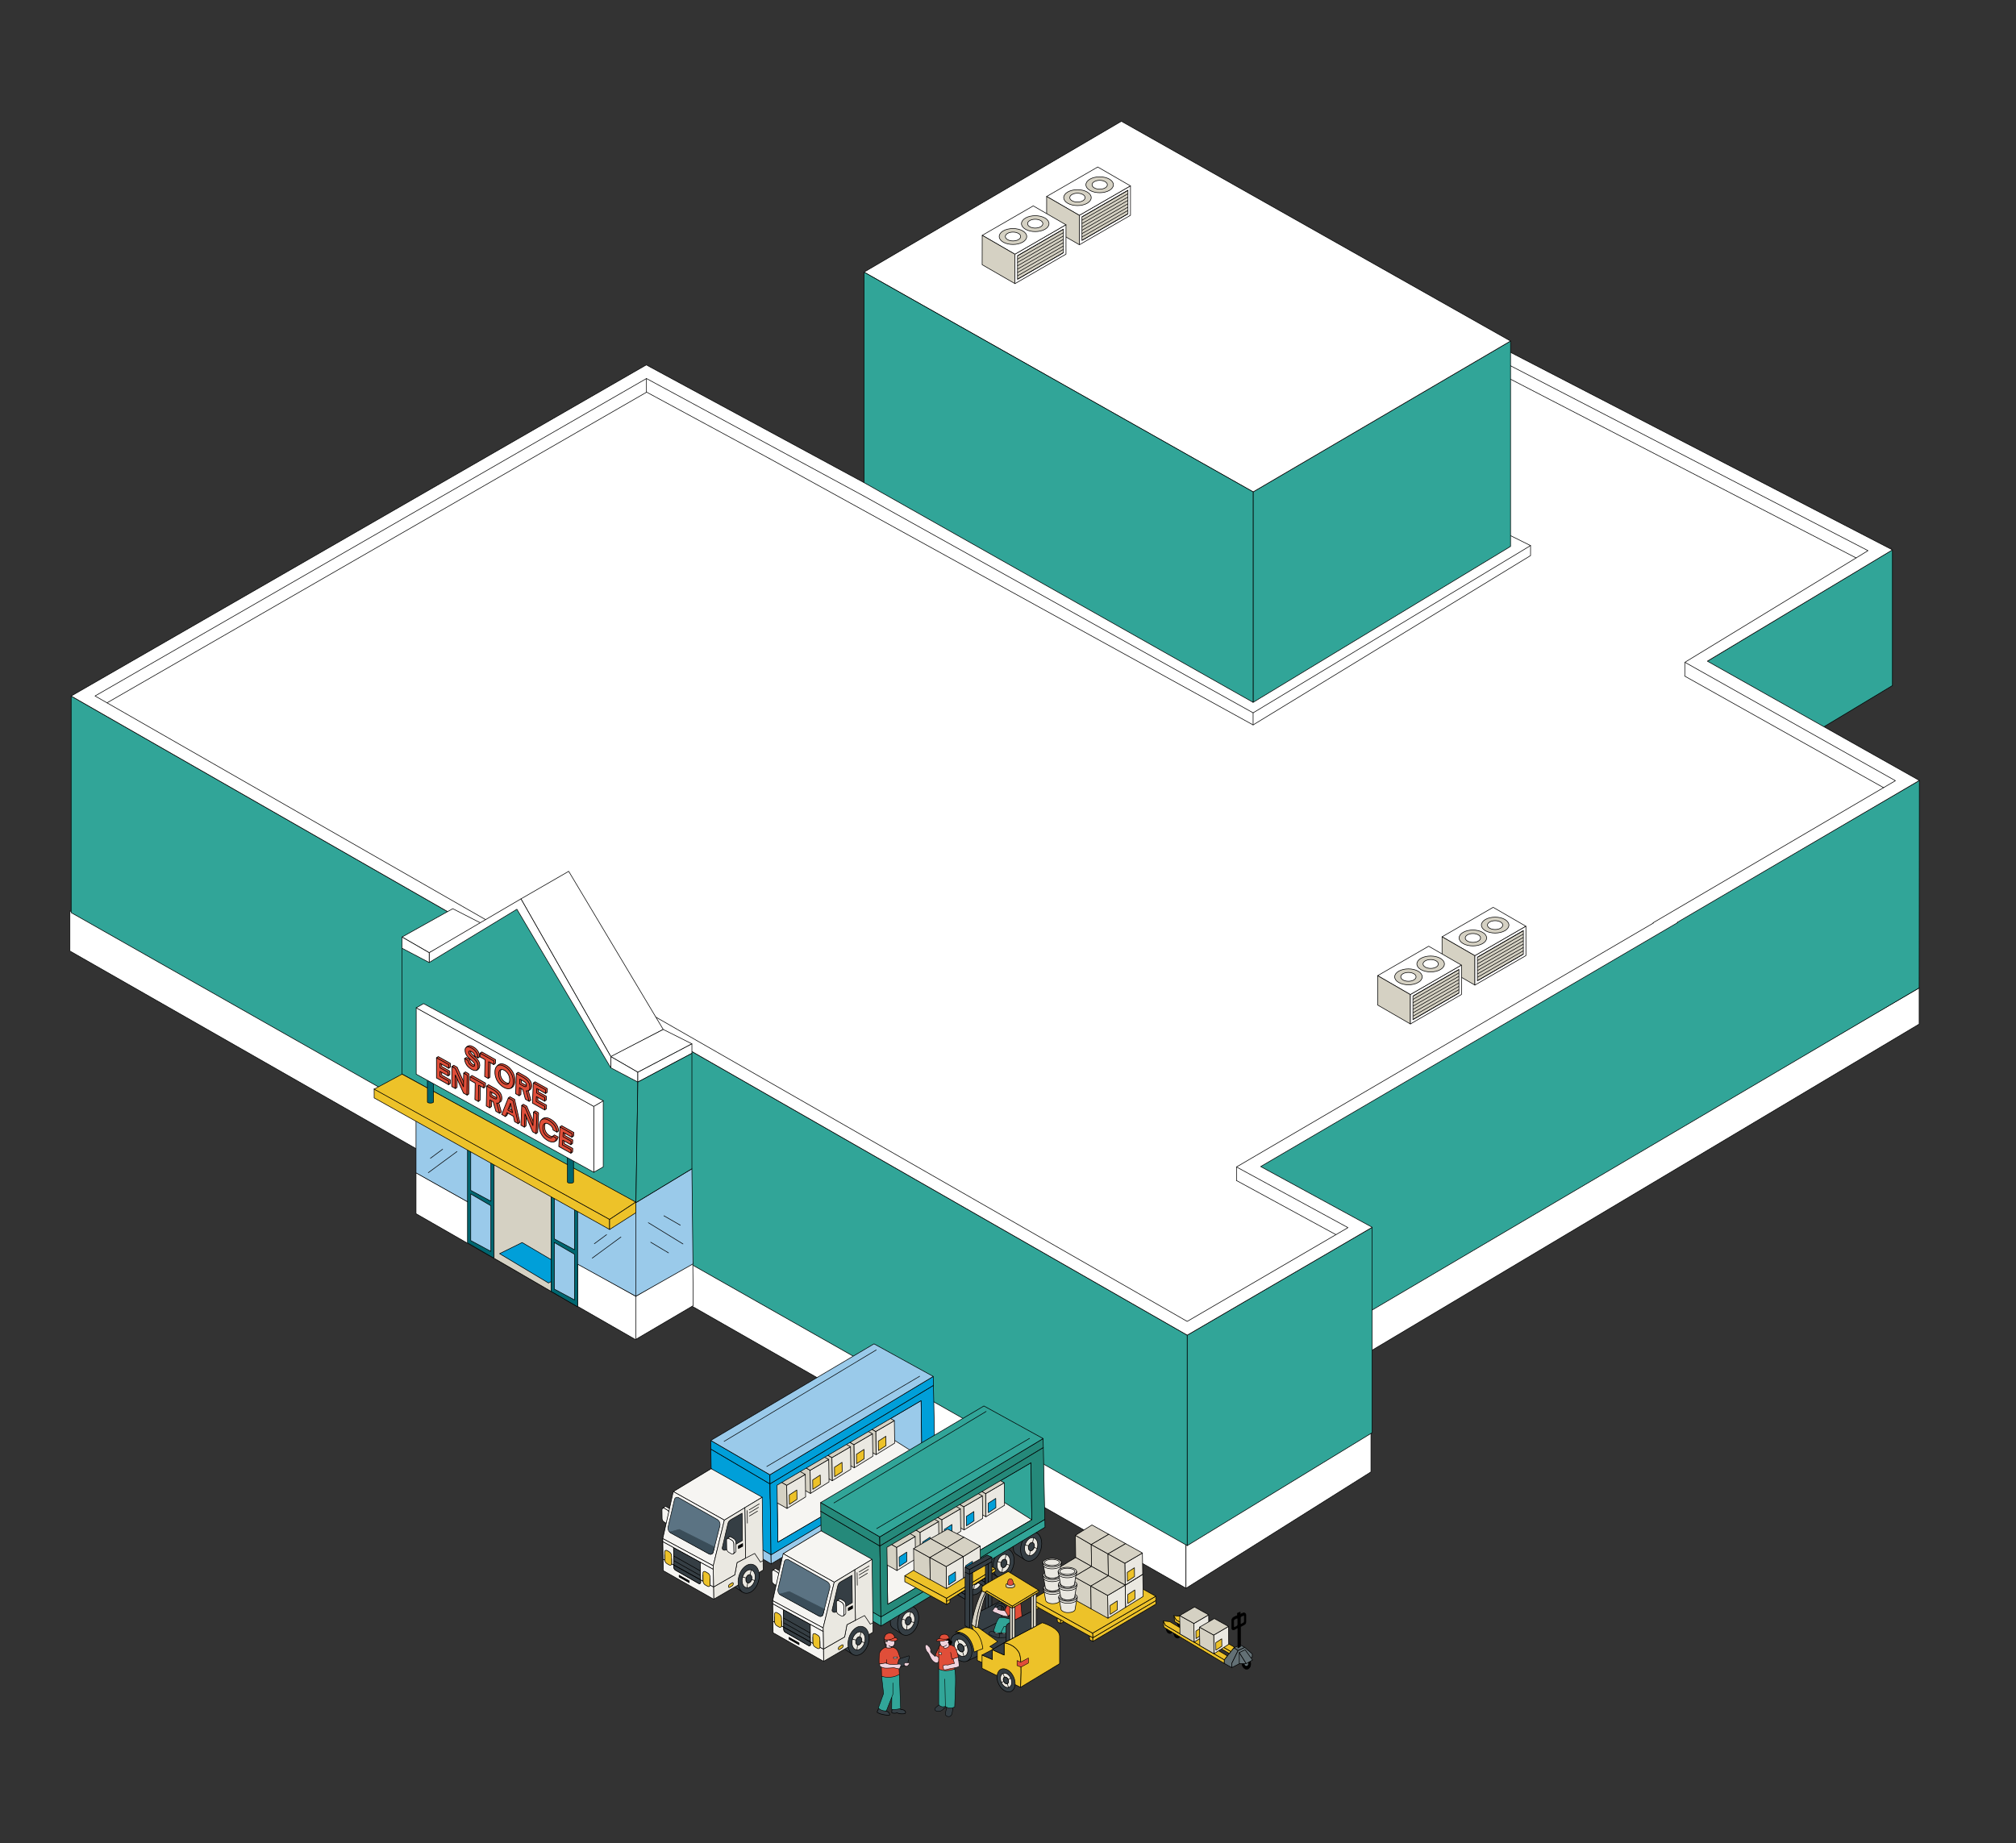 <?xml version="1.0" encoding="UTF-8"?>
<svg xmlns="http://www.w3.org/2000/svg" xmlns:xlink="http://www.w3.org/1999/xlink" viewBox="0 0 3385.4 3096.1">
  <rect x="0" y="0" width="3385.4" height="3096.1" fill="#333333" stroke="none"/>
  <defs>
    <style>
      .cls-1 {
        fill: url(#linear-gradient-2);
      }

      .cls-1, .cls-2, .cls-3, .cls-4, .cls-5, .cls-6, .cls-7 {
        fill-rule: evenodd;
      }

      .cls-2 {
        fill: url(#linear-gradient-3);
      }

      .cls-3 {
        fill: url(#linear-gradient-4);
      }

      .cls-4, .cls-8, .cls-9, .cls-10, .cls-11, .cls-12, .cls-13, .cls-14, .cls-15, .cls-16, .cls-17, .cls-18, .cls-19, .cls-20, .cls-21, .cls-22, .cls-23, .cls-24, .cls-25, .cls-26, .cls-27, .cls-28, .cls-29, .cls-30, .cls-5, .cls-31, .cls-32, .cls-33, .cls-34, .cls-7, .cls-35, .cls-36, .cls-37, .cls-38, .cls-39, .cls-40, .cls-41, .cls-42 {
        stroke: #000;
      }

      .cls-4, .cls-20, .cls-7, .cls-38 {
        fill: #d5d1c3;
      }

      .cls-4, .cls-33 {
        stroke-miterlimit: 10;
      }

      .cls-8, .cls-9, .cls-10, .cls-11, .cls-12, .cls-13, .cls-14, .cls-15, .cls-16, .cls-17, .cls-18, .cls-19, .cls-20, .cls-21, .cls-22, .cls-23, .cls-24, .cls-25, .cls-26, .cls-27, .cls-28, .cls-29, .cls-30, .cls-5, .cls-31, .cls-32, .cls-34, .cls-7, .cls-35, .cls-36, .cls-37, .cls-38, .cls-39, .cls-40, .cls-41, .cls-42 {
        stroke-linecap: round;
        stroke-linejoin: round;
      }

      .cls-8, .cls-29, .cls-31 {
        fill: #f0d3dd;
      }

      .cls-9 {
        fill: #705853;
      }

      .cls-10, .cls-11, .cls-15, .cls-22 {
        fill: #353e44;
      }

      .cls-10, .cls-17, .cls-19, .cls-26, .cls-30 {
        stroke-width: .98px;
      }

      .cls-11, .cls-31, .cls-41 {
        stroke-width: .75px;
      }

      .cls-12, .cls-34 {
        fill: #edc229;
      }

      .cls-13, .cls-5 {
        fill: #fff;
      }

      .cls-14, .cls-17, .cls-21 {
        fill: #9acaea;
      }

      .cls-15, .cls-20, .cls-24, .cls-34 {
        stroke-width: 1.04px;
      }

      .cls-16, .cls-39 {
        fill: #31a598;
      }

      .cls-18, .cls-30, .cls-33 {
        fill: none;
      }

      .cls-19, .cls-35 {
        fill: #009fd9;
      }

      .cls-21 {
        opacity: .38;
      }

      .cls-23 {
        fill: #25897a;
      }

      .cls-24, .cls-36 {
        fill: #eae8e1;
      }

      .cls-26 {
        fill: #637075;
      }

      .cls-27, .cls-28 {
        fill: #e04e39;
      }

      .cls-27, .cls-39 {
        stroke-width: .78px;
      }

      .cls-28 {
        stroke-width: 1.2px;
      }

      .cls-29, .cls-40 {
        stroke-width: .8px;
      }

      .cls-32, .cls-40, .cls-41 {
        fill: #f6f5f2;
      }

      .cls-6 {
        fill: url(#linear-gradient);
      }

      .cls-37 {
        fill: #006670;
      }

      .cls-42 {
        fill: #a8421f;
      }
    </style>
    <linearGradient id="linear-gradient" x1="2509.68" y1="-663.9" x2="2557.88" y2="-580.4" gradientTransform="translate(0 2252.01)" gradientUnits="userSpaceOnUse">
      <stop offset="0" stop-color="#beaba1"/>
      <stop offset="1" stop-color="#a8958c"/>
    </linearGradient>
    <linearGradient id="linear-gradient-2" x1="2401.42" y1="-598.62" x2="2449.62" y2="-515.12" xlink:href="#linear-gradient"/>
    <linearGradient id="linear-gradient-3" x1="1845.62" y1="-1907.42" x2="1893.82" y2="-1823.92" xlink:href="#linear-gradient"/>
    <linearGradient id="linear-gradient-4" x1="1737.38" y1="-1842.1" x2="1785.58" y2="-1758.6" xlink:href="#linear-gradient"/>
  </defs>
  <g id="Layer_9" data-name="Layer 9">
    <g id="Layer_8" data-name="Layer 8">
      <g>
        <polygon class="cls-13" points="3175.8 920.4 3175.8 1148.6 2668.9 1453.7 2668.9 1225.6 3175.8 920.4"/>
        <polygon class="cls-13" points="2237.8 2232.8 3222.8 1659.3 3222.8 1720.1 2237.8 2307.4 2237.8 2232.8"/>
        <polygon class="cls-13" points="117.4 1597.4 1991.6 2667.7 1991.6 2593.1 117.4 1529.9 117.4 1597.4"/>
        <polygon class="cls-13" points="1991.6 2593.1 2302.2 2403.4 2302.2 2472.3 1991.6 2667.7 1991.6 2593.1"/>
      </g>
      <polygon class="cls-16" points="3177.9 923.4 3177.9 1151.5 2671 1456.6 2671 1228.6 3177.9 923.4"/>
      <polygon class="cls-16" points="2080.6 2332.1 3222.8 1659.3 3223.1 1310.9 2080.6 1976 2080.6 2332.1"/>
      <polygon class="cls-16" points="119.5 1532.9 1993.7 2596.1 1993.7 2242.6 119.5 1169.1 119.5 1532.9"/>
      <polygon class="cls-16" points="1993.7 2596.1 2304.3 2406.4 2304.3 2061.4 1993.7 2242.6 1993.7 2596.1"/>
      <polygon class="cls-13" points="2816.6 1549.2 3223.1 1310.9 2867.1 1110.5 3177.9 923.6 2280.7 459.5 2004.2 625.4 1883.3 557.4 1450.8 810.6 1085.3 612.9 119.5 1169.1 1993.7 2242.6 2304.3 2061.4 2117 1959.4 2817.3 1549.6 2816.6 1549.2"/>
      <polyline class="cls-13" points="1498.3 805.9 1883.5 580.5 2004.5 648.5 2281.4 482.4 3136.9 924.9 2829.4 1112.4 2853.9 1126.2 3182.9 1311.3 2775.9 1550 2776.6 1550.3 2076.4 1960.1 2263.6 2062 1993.6 2219.5 159.6 1169 1085.6 635.8 1451.2 833.5"/>
      <line class="cls-18" x1="2076.4" y1="1982.9" x2="2243.4" y2="2073.8"/>
      <line class="cls-18" x1="2829.2" y1="1135.7" x2="3163" y2="1323"/>
      <polyline class="cls-13" points="1529.6 810.8 1883.7 603.5 2004.8 671.6 2282.1 505.3 3116.9 937.1"/>
      <polyline class="cls-13" points="179.7 1180.5 1085.9 658.7 1291.9 770.1"/>
      <g>
        <g>
          <polygon class="cls-5" points="2562.4 1555.8 2476.7 1605.3 2421.6 1573.5 2507.4 1524 2562.4 1555.8"/>
          <polygon class="cls-7" points="2421.6 1573.5 2476.7 1605.3 2476.7 1654.6 2421.6 1622.8 2421.6 1573.5"/>
          <polygon class="cls-6" points="2562.4 1555.8 2476.7 1605.3 2476.7 1654.6 2562.4 1605.1 2562.4 1555.8"/>
          <polygon class="cls-5" points="2562.4 1555.8 2476.7 1605.3 2476.7 1654.6 2562.4 1605.1 2562.4 1555.8"/>
          <polygon class="cls-4" points="2558.1 1563.2 2481 1607.8 2481 1647.2 2558.1 1602.6 2558.1 1563.2"/>
          <path class="cls-7" d="M2489.7,1584.9c-9,5.2-23.7,5.2-32.7,0s-9-13.7,0-18.9c9-5.2,23.7-5.2,32.7,0s9,13.7,0,18.9h0ZM2482.5,1580.7c5-2.9,5-7.6,0-10.5s-13.2-2.9-18.2,0-5,7.6,0,10.5,13.2,2.9,18.2,0h0ZM2527.1,1563.3c9-5.2,9-13.7,0-18.9-9-5.2-23.7-5.2-32.7,0s-9,13.7,0,18.9c9,5.2,23.7,5.2,32.7,0h0ZM2519.8,1559.1c5-2.9,5-7.6,0-10.5s-13.2-2.9-18.2,0-5,7.6,0,10.5,13.2,2.9,18.2,0Z"/>
          <g>
            <line class="cls-33" x1="2558.1" y1="1563.2" x2="2481" y2="1607.8"/>
            <line class="cls-33" x1="2481" y1="1613.4" x2="2558.1" y2="1568.9"/>
            <line class="cls-33" x1="2481" y1="1619" x2="2558.1" y2="1574.5"/>
            <line class="cls-33" x1="2481" y1="1624.7" x2="2558.1" y2="1580.1"/>
            <line class="cls-33" x1="2481.1" y1="1630.2" x2="2558.1" y2="1585.7"/>
            <line class="cls-33" x1="2481" y1="1635.9" x2="2558.1" y2="1591.4"/>
            <line class="cls-33" x1="2481.1" y1="1641.5" x2="2558.1" y2="1597"/>
            <line class="cls-33" x1="2481" y1="1647.2" x2="2558.1" y2="1602.6"/>
          </g>
        </g>
        <g>
          <polygon class="cls-5" points="2454.2 1621.1 2368.4 1670.6 2313.4 1638.8 2399.1 1589.3 2454.2 1621.1"/>
          <polygon class="cls-7" points="2313.4 1638.8 2368.4 1670.6 2368.4 1719.9 2313.4 1688.1 2313.4 1638.8"/>
          <polygon class="cls-1" points="2454.2 1621.1 2368.4 1670.6 2368.4 1719.9 2454.2 1670.4 2454.2 1621.1"/>
          <polygon class="cls-5" points="2454.2 1621.1 2368.4 1670.6 2368.4 1719.9 2454.2 1670.4 2454.2 1621.1"/>
          <polygon class="cls-4" points="2449.9 1628.5 2372.7 1673.1 2372.7 1712.5 2449.9 1667.9 2449.9 1628.5"/>
          <path class="cls-7" d="M2381.5,1650.2c-9,5.2-23.7,5.2-32.7,0s-9-13.7,0-18.9c9-5.2,23.7-5.2,32.7,0s9,13.7,0,18.9h0ZM2374.2,1646c5-2.9,5-7.6,0-10.5s-13.2-2.9-18.2,0-5,7.6,0,10.5,13.2,2.9,18.2,0h0ZM2418.8,1628.6c9-5.2,9-13.7,0-18.9-9-5.2-23.7-5.2-32.7,0s-9,13.7,0,18.9c9,5.2,23.7,5.2,32.7,0h0ZM2411.6,1624.4c5-2.9,5-7.6,0-10.5s-13.2-2.9-18.2,0-5,7.6,0,10.5,13.2,2.9,18.2,0Z"/>
          <g>
            <line class="cls-33" x1="2449.9" y1="1628.5" x2="2372.7" y2="1673.1"/>
            <line class="cls-33" x1="2372.7" y1="1678.7" x2="2449.9" y2="1634.2"/>
            <line class="cls-33" x1="2372.7" y1="1684.3" x2="2449.9" y2="1639.8"/>
            <line class="cls-33" x1="2372.7" y1="1690" x2="2449.9" y2="1645.4"/>
            <line class="cls-33" x1="2372.8" y1="1695.5" x2="2449.9" y2="1651"/>
            <line class="cls-33" x1="2372.7" y1="1701.2" x2="2449.9" y2="1656.7"/>
            <line class="cls-33" x1="2372.8" y1="1706.8" x2="2449.9" y2="1662.3"/>
            <line class="cls-33" x1="2372.7" y1="1712.5" x2="2449.9" y2="1667.9"/>
          </g>
        </g>
      </g>
      <line class="cls-18" x1="2076.4" y1="1960.1" x2="2076.4" y2="1982.9"/>
      <line class="cls-18" x1="2829.2" y1="1112.7" x2="2829.2" y2="1135.7"/>
      <line class="cls-18" x1="1085.6" y1="635.8" x2="1085.6" y2="658.7"/>
      <polyline class="cls-18" points="1451.2 833.5 2104.3 1197.3 2570.2 916.4 2536.6 899.7"/>
      <polyline class="cls-18" points="1291.9 770.1 2104.3 1217.6 2570.2 933.2 2570.2 916.4"/>
      <g>
        <polygon class="cls-16" points="2104.3 1179.7 2536.6 917.8 2536.6 572.8 2104.3 826.2 2104.3 1179.7"/>
        <polygon class="cls-13" points="1883.1 203.7 2536.6 572.8 2104.3 826.2 1450.9 457.1 1883.1 203.7"/>
        <polygon class="cls-16" points="1450.9 810.6 2104.3 1179.7 2104.3 826.2 1450.9 457.1 1450.9 810.6"/>
      </g>
      <g>
        <g>
          <polygon class="cls-5" points="1898.4 312.3 1812.6 361.8 1757.6 330 1843.4 280.5 1898.4 312.3"/>
          <polygon class="cls-7" points="1757.6 330 1812.6 361.8 1812.6 411.1 1757.6 379.3 1757.6 330"/>
          <polygon class="cls-2" points="1898.4 312.3 1812.6 361.8 1812.6 411.1 1898.4 361.6 1898.4 312.3"/>
          <polygon class="cls-5" points="1898.4 312.3 1812.6 361.8 1812.6 411.1 1898.4 361.6 1898.4 312.3"/>
          <polygon class="cls-4" points="1894.1 319.7 1816.9 364.3 1816.9 403.7 1894.1 359.1 1894.1 319.7"/>
          <path class="cls-7" d="M1825.7,341.4c-9,5.2-23.7,5.2-32.7,0s-9-13.7,0-18.9c9-5.2,23.7-5.2,32.7,0s9,13.7,0,18.9h0ZM1818.4,337.2c5-2.9,5-7.6,0-10.5s-13.2-2.9-18.2,0-5,7.6,0,10.5,13.2,2.9,18.2,0h0ZM1863,319.8c9-5.2,9-13.7,0-18.9-9-5.2-23.7-5.2-32.7,0s-9,13.7,0,18.9c9,5.2,23.7,5.2,32.7,0h0ZM1855.8,315.6c5-2.9,5-7.6,0-10.5s-13.2-2.9-18.2,0-5,7.6,0,10.5,13.2,2.9,18.2,0Z"/>
          <g>
            <line class="cls-33" x1="1894.1" y1="319.7" x2="1816.9" y2="364.3"/>
            <line class="cls-33" x1="1816.9" y1="369.9" x2="1894.1" y2="325.4"/>
            <line class="cls-33" x1="1816.9" y1="375.5" x2="1894.1" y2="331"/>
            <line class="cls-33" x1="1816.9" y1="381.2" x2="1894.1" y2="336.6"/>
            <line class="cls-33" x1="1817" y1="386.8" x2="1894.1" y2="342.2"/>
            <line class="cls-33" x1="1816.9" y1="392.4" x2="1894.1" y2="347.9"/>
            <line class="cls-33" x1="1817" y1="398" x2="1894.1" y2="353.5"/>
            <line class="cls-33" x1="1816.9" y1="403.7" x2="1894.1" y2="359.1"/>
          </g>
        </g>
        <g>
          <polygon class="cls-5" points="1790.1 377.6 1704.4 427.1 1649.4 395.3 1735.1 345.8 1790.1 377.6"/>
          <polygon class="cls-7" points="1649.4 395.3 1704.4 427.1 1704.4 476.4 1649.3 444.6 1649.4 395.3"/>
          <polygon class="cls-3" points="1790.1 377.6 1704.4 427.1 1704.4 476.4 1790.1 426.9 1790.1 377.6"/>
          <polygon class="cls-5" points="1790.1 377.6 1704.4 427.1 1704.4 476.4 1790.1 426.9 1790.1 377.6"/>
          <polygon class="cls-4" points="1785.8 385 1708.7 429.6 1708.7 469 1785.8 424.4 1785.8 385"/>
          <path class="cls-7" d="M1717.4,406.7c-9,5.2-23.7,5.2-32.7,0s-9-13.7,0-18.9c9-5.2,23.7-5.2,32.7,0s9,13.7,0,18.9h0ZM1710.2,402.5c5-2.9,5-7.6,0-10.5s-13.2-2.9-18.2,0-5,7.6,0,10.5,13.2,2.9,18.2,0h0ZM1754.8,385.1c9-5.2,9-13.7,0-18.9-9-5.2-23.7-5.2-32.7,0s-9,13.7,0,18.9c9,5.2,23.7,5.2,32.7,0h0ZM1747.5,380.9c5-2.9,5-7.6,0-10.5s-13.2-2.9-18.2,0-5,7.6,0,10.5,13.2,2.9,18.2,0Z"/>
          <g>
            <line class="cls-33" x1="1785.8" y1="385" x2="1708.7" y2="429.6"/>
            <line class="cls-33" x1="1708.7" y1="435.2" x2="1785.8" y2="390.7"/>
            <line class="cls-33" x1="1708.7" y1="440.8" x2="1785.8" y2="396.3"/>
            <line class="cls-33" x1="1708.7" y1="446.5" x2="1785.8" y2="401.9"/>
            <line class="cls-33" x1="1708.8" y1="452" x2="1785.8" y2="407.5"/>
            <line class="cls-33" x1="1708.7" y1="457.7" x2="1785.8" y2="413.2"/>
            <line class="cls-33" x1="1708.8" y1="463.3" x2="1785.8" y2="418.8"/>
            <line class="cls-33" x1="1708.7" y1="469" x2="1785.8" y2="424.4"/>
          </g>
        </g>
      </g>
      <line class="cls-18" x1="2104.3" y1="1197.3" x2="2104.3" y2="1217.6"/>
      <g>
        <g>
          <g>
            <polygon class="cls-13" points="698.6 1969.7 698.6 2038.6 1067.1 2250 1164.1 2193 1163.4 2120.2 1067.7 2177.3 698.6 1969.7"/>
            <g>
              <polygon class="cls-14" points="698.6 1970 790.5 2021.6 790.5 2089.5 970 2195 970 2123.4 1067.7 2177.3 1163.7 2122.9 1161.9 1963.1 1067.9 2020 698.6 1811.9 698.6 1970"/>
              <line class="cls-18" x1="1067.7" y1="2020" x2="1067.7" y2="2250"/>
            </g>
          </g>
          <polygon class="cls-16" points="675.1 1592.7 675.1 1804 1067.9 2020 1071.1 1811.9 873.4 1520.9 748.7 1585.4 675.1 1592.7"/>
          <g>
            <polygon class="cls-37" points="785.1 1910.5 785.1 2087.6 829.7 2113.5 829.7 1936.4 785.1 1910.5"/>
            <polygon class="cls-14" points="790.5 1921.1 790.5 1999.4 824.3 2017.6 824.3 1940.9 790.5 1921.1"/>
            <polygon class="cls-14" points="790.5 2005.4 790.5 2083.7 824.3 2101.9 824.3 2025.2 790.5 2005.4"/>
            <polygon class="cls-38" points="925.4 1992 925.4 2169.1 829.7 2113.5 829.7 1936.4 925.4 1992"/>
            <polygon class="cls-35" points="838.9 2105.7 921.1 2155 958 2134.9 876.8 2087 838.9 2105.7"/>
            <polygon class="cls-37" points="925.4 1992 925.4 2169.1 970 2195 970 2017.9 925.4 1992"/>
            <polygon class="cls-14" points="930.8 2002.7 930.8 2080.9 964.7 2099.1 964.7 2022.4 930.8 2002.7"/>
            <polygon class="cls-14" points="930.8 2087 930.8 2165.2 964.7 2183.4 964.7 2106.7 930.8 2087"/>
          </g>
          <polygon class="cls-42" points="785.1 1902.4 785.1 1910.5 970 2019.4 970 2011.1 785.1 1902.4"/>
          <g>
            <polygon class="cls-13" points="675.1 1573.9 720.7 1600.2 811.4 1552.5 760.3 1526.3 675.1 1573.9"/>
            <polygon class="cls-13" points="874.8 1509.8 955 1463.5 1113.7 1729.1 1026 1775.2 874.8 1509.8"/>
            <polygon class="cls-13" points="1025.6 1774.7 1071.1 1801 1161.9 1753.3 1113.7 1729.1 1025.6 1774.7"/>
            <polygon class="cls-13" points="1071.1 1801 1071.1 1817.5 1025.6 1793.5 1025.6 1774.7 1071.1 1801"/>
            <polygon class="cls-13" points="1161.9 1753.3 1161.9 1769.2 1071.1 1817.5 1071.1 1801 1161.9 1753.3"/>
            <polygon class="cls-13" points="1025.6 1793.5 868 1527.2 720.7 1616.7 720.7 1600.2 874.8 1509.8 1026 1775.2 1025.6 1793.5"/>
            <polygon class="cls-13" points="720.7 1600.2 720.7 1616.7 675.1 1592.7 675.1 1573.9 720.7 1600.2"/>
          </g>
          <polygon class="cls-16" points="1071.1 1817.5 1161.9 1769.2 1161.9 1963.1 1067.9 2020 1071.1 1817.5"/>
          <g>
            <g>
              <polygon class="cls-12" points="1023.7 2065.1 1023.7 2048.2 628.3 1828.8 628.3 1844.1 1023.7 2065.1"/>
              <polygon class="cls-12" points="628.3 1829.4 675.1 1804.2 1067.7 2019.1 1023.7 2048.2 628.3 1829.4"/>
            </g>
            <polygon class="cls-12" points="1023.7 2048.2 1023.7 2065.1 1067.7 2037 1067.7 2019.1 1023.7 2048.2"/>
          </g>
          <g>
            <line class="cls-18" x1="722.8" y1="1945.5" x2="743.3" y2="1930.3"/>
            <line class="cls-18" x1="719.2" y1="1969.7" x2="767.4" y2="1934.2"/>
            <line class="cls-18" x1="1018.6" y1="2073.8" x2="998.1" y2="2089"/>
            <line class="cls-18" x1="994.5" y1="2113.2" x2="1042.7" y2="2077.8"/>
            <line class="cls-18" x1="1092.7" y1="2086.5" x2="1122.6" y2="2104.4"/>
            <line class="cls-18" x1="1088.7" y1="2053.7" x2="1146.9" y2="2089.4"/>
            <line class="cls-18" x1="1114.9" y1="2042.1" x2="1142.4" y2="2057.9"/>
          </g>
        </g>
        <g>
          <path class="cls-37" d="M717.7,1782.2v68.9c0,.9,2.3,1.7,5.1,1.7s5.1-.8,5.1-1.7v-68.9h-10.3.1Z"/>
          <path class="cls-37" d="M952.9,1916.7v68.9c0,.9,2.3,1.7,5.1,1.7s5.1-.8,5.1-1.7v-68.9h-10.3.1Z"/>
          <g>
            <polygon class="cls-13" points="698.9 1692.6 698.9 1804.2 997.1 1969 997.1 1858.1 698.9 1692.6"/>
            <polygon class="cls-13" points="1013 1960 997.1 1969 997.1 1858.1 1013 1848.7 1013 1960"/>
            <polygon class="cls-13" points="698.9 1692.8 711.3 1685.7 1013 1849 997.1 1858.4 698.9 1692.8"/>
          </g>
        </g>
        <g>
          <g>
            <polygon class="cls-28" points="753.4 1794.4 756.3 1792.3 756.3 1786.1 735.9 1774.7 733 1776.8 735.9 1779.2 735.9 1808.6 753.3 1818.3 753.3 1822 756.1 1819.9 756.1 1813.9 741.7 1805.8 741.7 1797.5 752.5 1803.6 752.5 1807.2 755.3 1805.2 755.3 1799.1 741.7 1791.4 741.7 1784.2 753.4 1794.4"/>
            <path class="cls-28" d="M787.2,1803.8c-.2-.3-.4-.5-.6-.6l-5-2.8-2.8,2.1,2.8,1.6-.2,19.4-13.7-30.9-5.8-3.3-2.8,2.1,2.8,1.6-.2,30.1,1.9,1.1,1.1,4.3,2.8-2.1.2-22.6,13.7,30.4,1.9,1.1,1.1,4.3,2.8-2.1.5-32.6c0-.3,0-.5-.2-.8l-.3-.3h0Z"/>
            <polygon class="cls-28" points="792.5 1806.4 789.7 1808.5 792.4 1812.4 792.4 1812.5 792.5 1812.5 792.9 1813.2 793.1 1812.9 800.9 1817.2 800.4 1844.7 801.6 1845.4 803.3 1850 806.2 1847.9 806.7 1820.5 809.3 1822 812.3 1827.3 815.1 1825.2 815.3 1819.2 792.5 1806.4"/>
            <path class="cls-28" d="M864.3,1846.6l-7.9-4.4-2.8,2.1,1.6.9-9.9,24.7,1.6.9-.4.4,2.1,4.2,2.8-2.1,2.6-6.5,10.9,6.1,2,9.1,1.5.8-.9.2,2.6,4.4,2.8-2.1-8.8-38.8h.2v.1ZM855.7,1862.3l4.4-11.3,3.5,15.7-7.8-4.4h-.1Z"/>
            <path class="cls-28" d="M904.3,1869.3c-.2-.3-.4-.5-.6-.6l-5-2.8-2.8,2.1,2.6,1.6-.9,18.9-13-30.4-5.8-3.3-2.8,2.1,2.7,1.5-1.2,29.5,1.3.7,1.7,4.6,2.8-2.1.9-22.2,12.9,30,3,5.3,2.8-2.1,1.5-32c0-.3,0-.5-.2-.8h.1Z"/>
            <polygon class="cls-28" points="963.2 1908.1 963.6 1902.2 943.2 1890.8 940.3 1892.9 942.9 1896 941.3 1923.6 958.9 1933.4 958.7 1937 961.5 1934.9 961.8 1929 947.4 1920.9 947.9 1913 958.9 1919.1 958.7 1922.7 961.5 1920.6 961.8 1914.7 948.2 1907.1 948.6 1900 960.6 1906.7 960.4 1910.2 963.2 1908.1"/>
            <polygon class="cls-28" points="809.1 1766.9 806.3 1769 809 1771.3 809 1773.2 815.9 1777 817.5 1778.4 816.9 1806 818.1 1806.7 820 1811.4 822.8 1809.3 823.4 1783.3 829.2 1788.2 832 1786.1 832.2 1779.9 809.1 1766.9"/>
            <polygon class="cls-28" points="918.9 1834.7 919.2 1828.6 898.5 1817 895.7 1819.1 898.3 1820.6 897 1850.9 914.8 1860.9 914.7 1864.4 917.5 1862.4 917.8 1856.3 903.1 1848.1 903.5 1839.9 914.7 1846.1 914.5 1849.7 917.3 1847.6 917.3 1847.6 917.3 1847.6 917.4 1844.6 917.6 1841.5 917.6 1841.5 917.6 1841.5 903.8 1833.8 904.1 1826.5 916.2 1833.2 916 1836.8 918.9 1834.7"/>
            <path class="cls-28" d="M805.7,1789.9c0-2.1-.3-3.9-.9-5.6-.7-1.7-1.7-3.3-3-4.9-1.4-1.6-3.2-3.3-5.4-5.2-2.4-2-4.1-3.7-5.1-5.1s-1.5-2.6-1.5-3.8.5-1.7,1.4-1.9c.9-.2,2,0,3.4.9,1.3.7,2.5,1.7,3.5,2.9,1,1.2,1.5,2.7,1.5,4.4h-1l4.1,5.4,2.8-2.1c0-1.9-.3-3.8-1.1-5.8-.7-2-1.9-3.9-3.5-5.8s-3.7-3.6-6.2-5c-2.4-1.3-4.4-2-6.1-2s-1.6.2-2.2.5c-2.5.8-3.3,2.3-3.3,2.3l1,.4c-.3.7-.4,1.6-.4,2.6,0,2.8.7,5.5,2.2,7.9s3.9,5,7.1,7.7c2.4,2,4.1,3.6,5.2,5,1.1,1.4,1.6,2.7,1.5,4.1,0,2.7-1.7,3.2-5.1,1.3-1.8-1-3.2-2.3-4.2-3.8s-1.5-3.2-1.6-4.9l-5.9-3.3-2.8,2.1,3.2,1.8c.2,1.1.6,2.2,1,3.3,1,2.3,2.3,4.4,4,6.2,1.7,1.8,3.6,3.4,5.7,4.5,2.3,1.3,4.3,2,5.9,2.2l-.2,1.8s3.1-.8,4.3-3.2h0c.9-1.1,1.4-2.7,1.5-4.8h.2v-.1Z"/>
            <path class="cls-28" d="M863.2,1805.3c-1.2-3.4-2.9-6.5-5.3-9.3-2.3-2.8-5-5.1-8.1-6.8-3.1-1.7-5.8-2.5-8.2-2.3h-.9c-3.5.6-5.2,2.9-5.2,2.9v.7c-1.1,1.9-1.7,4.5-1.8,7.7,0,3.5.5,6.9,1.7,10.3s3,6.5,5.3,9.2c2.3,2.8,5,5,8,6.7s5.7,2.5,8.1,2.3h.4v1.3s4-.9,5.3-4.4c1.4-1.9,2.1-4.7,2.2-8.1,0-3.5-.4-6.9-1.6-10.3h0l.1.1ZM854,1819.4c-1.4.2-3.1-.3-5-1.3-1.9-1.1-3.5-2.5-4.9-4.2-1.4-1.8-2.4-3.7-3.1-5.8-.7-2.1-1-4.2-.9-6.4,0-2.1.5-3.8,1.3-5.1.8-1.3,1.9-2,3.4-2.2,1.4-.2,3.1.3,5,1.3,1.9,1.1,3.6,2.5,4.9,4.3,1.4,1.8,2.4,3.7,3.1,5.8.7,2.1,1,4.2.9,6.4,0,2.1-.5,3.8-1.3,5.1-.8,1.3-1.9,2-3.3,2.2h-.1v-.1Z"/>
            <path class="cls-28" d="M890.1,1815c-1.9-2.9-4.9-5.4-8.9-7.7l-1.9-1.1-9.2-5.2-2.8,2.1,2.6,3.8-1,28.2.8.5,2.2,4.9,2.8-2.1.5-13.6,5.2,2.9h.3l4.5,16.6,3.4,5.6,2.8-2.1-4.7-17.6h.7v1.6s3.1-.6,4.4-3.6h0c.6-1,.9-2.3,1-4.1,0-3.3-.7-6.4-2.6-9.2h0l-.1.1ZM885.4,1823.3c-.9,0-2.1-.3-3.6-1.1l-6.3-3.5.3-8.1,6.3,3.6c1.5.9,2.7,1.8,3.6,2.9.8,1.1,1.2,2.4,1.2,3.9s-.5,2.3-1.4,2.4h0l-.1-.1Z"/>
            <path class="cls-28" d="M842.1,1848.4h0c.4-.9.7-2.1.7-3.6,0-3.2-.8-6.2-2.7-9.1-1.9-2.8-4.8-5.3-8.8-7.6l-11-6.2-2.8,2.1,2.7,3-.6,27.6h0v.7l.5.3,2.5,5,2.8-2.1.3-13.4,5.1,2.9h.3l4.6,16.3.7.4,2.7,5.2,2.8-2.1-4.8-17.3h1.1v1.3s3.6-.9,4-3.6h0l-.1.2ZM835.6,1843.9c-.9,0-2.1-.3-3.6-1.1l-6.2-3.5.2-7.9,6.3,3.5c1.5.9,2.7,1.8,3.5,2.9s1.2,2.3,1.2,3.8-.5,2.3-1.4,2.4h0v-.1Z"/>
            <path class="cls-28" d="M931,1906.3l-2.8,2.1v.7h0c-1.4,0-3.1-.4-5.1-1.5-2.8-1.6-5-3.7-6.5-6.5-1.6-2.8-2.3-5.9-2.1-9.4s1.2-5.7,2.9-6.6c1.8-.9,4.1-.6,6.9.9,2,1.1,3.7,2.5,5,4.1s2.1,3.6,2.5,5.9l1,.6,2.5,5.1,2.8-2.1c-.4-4.7-1.9-8.7-4.5-12s-5.6-5.9-9-7.8c-3-1.7-5.7-2.5-8.1-2.4h-.9c-4,.4-5.8,3.1-5.8,3.1l.4.5c-1.1,1.8-1.7,4.2-1.9,7.3-.2,3.5.3,7,1.5,10.2,1.2,3.3,2.9,6.2,5.1,8.8,2.2,2.6,4.8,4.8,7.8,6.4,3,1.7,5.7,2.5,8.2,2.5l.4,1.3s3.6-1.2,4.7-4.2h0c.5-1,1-2.1,1.3-3.5l-6.3-3.5h0Z"/>
          </g>
          <g>
            <g>
              <path class="cls-28" d="M785.7,1791.5c-1.7-1.8-3-3.9-4-6.2-1-2.3-1.5-4.7-1.5-7.2l5.9,3.3c0,1.7.6,3.3,1.6,4.9,1,1.5,2.4,2.8,4.2,3.8,3.4,1.9,5.1,1.4,5.1-1.3s-.5-2.7-1.5-4.1c-1.1-1.4-2.8-3-5.2-5-3.3-2.7-5.7-5.3-7.1-7.7-1.5-2.4-2.2-5.1-2.2-7.9s.4-3.1,1.2-4.2c.8-1,2-1.6,3.7-1.6s3.6.7,6.1,2c2.5,1.4,4.6,3.1,6.2,5,1.6,1.9,2.8,3.8,3.5,5.8s1.1,3.9,1.1,5.8l-6-3.3c0-1.7-.5-3.2-1.5-4.4-1-1.2-2.2-2.2-3.5-2.9s-2.5-1.1-3.4-.9-1.4.8-1.4,1.9.5,2.4,1.5,3.8,2.7,3,5.1,5.1c2.3,1.9,4.1,3.6,5.4,5.2,1.4,1.6,2.4,3.2,3,4.9.7,1.7,1,3.6.9,5.6,0,3.1-1.1,5.1-3,5.9s-4.8.2-8.5-1.9c-2.1-1.2-4-2.7-5.7-4.5h0v.1Z"/>
              <path class="cls-28" d="M814.7,1780l-8.6-4.8v-6.2l23.2,12.9-.2,6.2-8.6-4.8-.7,28.1-5.9-3.3.6-28.1h.2Z"/>
              <path class="cls-28" d="M855.1,1798c2.3,2.8,4.1,5.9,5.3,9.3s1.7,6.8,1.6,10.3c0,3.5-.9,6.2-2.2,8.1-1.4,1.9-3.2,3-5.6,3.1-2.4,0-5.1-.6-8.1-2.3s-5.7-3.9-8-6.7c-2.3-2.8-4.1-5.8-5.3-9.2-1.2-3.4-1.8-6.8-1.7-10.3,0-3.5.8-6.2,2.2-8.2s3.2-3.1,5.6-3.2c2.4-.2,5.1.6,8.2,2.3,3.1,1.7,5.8,4,8.1,6.8h-.1ZM851.2,1821.5c1.4-.2,2.6-.9,3.4-2.2.8-1.3,1.2-3,1.3-5.1,0-2.1-.2-4.2-.9-6.4-.7-2.1-1.7-4.1-3.1-5.8-1.4-1.8-3-3.2-4.9-4.3-1.9-1.1-3.6-1.5-5-1.3s-2.6.9-3.4,2.2c-.8,1.3-1.2,3-1.3,5.1,0,2.1.3,4.2.9,6.4.7,2.1,1.7,4.1,3.1,5.8,1.4,1.8,3,3.2,4.9,4.2s3.6,1.5,5,1.3h0v.1Z"/>
              <path class="cls-28" d="M883.8,1832.2l4.7,17.6-6.2-3.5-4.5-16.4h-.3l-5.2-3.1-.5,13.6-5.9-3.3,1.2-34,11.2,6.3c4,2.3,7,4.8,8.9,7.7,1.9,2.9,2.8,5.9,2.6,9.2-.2,4.6-2.2,6.6-6.1,5.9h.1ZM872.9,1812.6l-.3,8.1,6.3,3.5c1.5.9,2.7,1.2,3.6,1.1.9,0,1.4-.9,1.4-2.4s-.3-2.8-1.2-3.9c-.8-1.1-2-2.1-3.6-2.9l-6.3-3.6h0l.1.1Z"/>
              <path class="cls-28" d="M901.3,1828.5l-.3,7.3,13.8,7.7-.3,6.1-13.8-7.7-.4,8.2,14.6,8.2-.3,6-20.5-11.5,1.5-33.9,20.7,11.6-.3,6.1-14.7-8.3v.2h0Z"/>
            </g>
            <g>
              <path class="cls-28" d="M738.9,1786.2v7.3l13.6,7.6v6.1l-13.7-7.6v8.2l14.5,8.1v6l-20.3-11.3v-33.9l20.4,11.4v6.1l-14.6-8.2v.2h.1Z"/>
              <path class="cls-28" d="M784.4,1805.8c.2.3.2.6.2.8l-.5,32.6-5.8-3.2-13.7-30.4-.2,22.6-5.8-3.2.2-33.7,5.8,3.3,13.7,30.9.3-23,5,2.8c.2,0,.4.3.6.6h.2v-.1Z"/>
              <path class="cls-28" d="M798,1819.3l-8.5-4.7v-6.1l22.9,12.8v6.1l-8.6-4.7-.5,27.4-5.8-3.2.5-27.4v-.2h0Z"/>
              <path class="cls-28" d="M834.1,1852.7l4.8,17.3-6.2-3.5-4.6-16.1h-.3l-5.1-3-.3,13.4-5.8-3.2.8-33.4,11,6.2c4,2.2,6.9,4.8,8.8,7.6,1.9,2.8,2.8,5.8,2.7,9.1,0,4.5-2.1,6.4-5.9,5.8v-.2h.1ZM823.2,1833.4l-.2,7.9,6.2,3.5c1.5.9,2.7,1.2,3.6,1.1.9,0,1.3-.9,1.4-2.4s-.4-2.7-1.2-3.8c-.8-1.1-2-2-3.5-2.9l-6.3-3.5h0v.1Z"/>
              <path class="cls-28" d="M862.1,1874.9l-10.9-6.1-2.6,6.5-6.1-3.4,11.1-27.7,7.9,4.4,8.8,38.8-6.1-3.4-2-9.1h-.1ZM860.7,1868.8l-3.5-15.7-4.4,11.3,7.8,4.4h.1Z"/>
              <path class="cls-28" d="M901.5,1871.4c.2.3.2.6.2.8l-1.5,32-5.8-3.2-12.9-30-.9,22.2-5.8-3.2,1.3-33.1,5.8,3.3,13,30.4,1-22.6,5,2.8c.2,0,.4.3.6.6h0Z"/>
              <path class="cls-28" d="M912.1,1909.4c-2.2-2.6-3.9-5.6-5.1-8.8-1.2-3.3-1.7-6.7-1.5-10.2s1-6.2,2.4-8.1c1.4-1.8,3.3-2.8,5.7-2.9s5.1.7,8.1,2.4,6.4,4.5,9,7.8,4,7.3,4.5,12l-6.3-3.5c-.4-2.3-1.2-4.3-2.5-5.9s-2.9-3-5-4.1c-2.8-1.6-5.1-1.9-6.9-.9-1.8.9-2.8,3.1-2.9,6.6s.5,6.6,2.1,9.4,3.8,5,6.5,6.5c2,1.1,3.7,1.6,5.1,1.5,1.4,0,2.3-1.1,2.9-2.8l6.3,3.5c-.9,3.9-2.7,6-5.4,6.3s-5.8-.5-9.2-2.4c-3-1.7-5.6-3.8-7.8-6.4h0Z"/>
              <path class="cls-28" d="M945.8,1902.1l-.4,7.1,13.6,7.6-.4,5.9-13.6-7.6-.5,8,14.5,8.1-.4,5.8-20.2-11.3,1.9-32.8,20.4,11.4-.4,5.9-14.5-8.1h0Z"/>
            </g>
          </g>
        </g>
      </g>
    </g>
  </g>
  <g id="Layer_8-2" data-name="Layer 8">
    <g>
      <g>
        <g>
          <g>
            <ellipse class="cls-25" cx="2092.75" cy="2793.81" rx="7.32" ry="10.04" transform="translate(-393.76 343.86) rotate(-8.59)"/>
            <ellipse class="cls-26" cx="2092.75" cy="2793.81" rx="3.66" ry="5.02" transform="translate(-393.76 343.86) rotate(-8.59)"/>
          </g>
          <g>
            <ellipse class="cls-25" cx="1964" cy="2736" rx="5.66" ry="7.77" transform="translate(-386.57 323.98) rotate(-8.59)"/>
            <ellipse class="cls-26" cx="1964" cy="2736" rx="2.83" ry="3.89" transform="translate(-386.57 323.98) rotate(-8.59)"/>
          </g>
          <g>
            <ellipse class="cls-25" cx="1976.85" cy="2743.73" rx="5.66" ry="7.77" transform="translate(-387.58 325.99) rotate(-8.59)"/>
            <ellipse class="cls-26" cx="1976.85" cy="2743.73" rx="2.83" ry="3.89" transform="translate(-387.58 325.99) rotate(-8.59)"/>
          </g>
          <g>
            <ellipse class="cls-25" cx="1982.57" cy="2725.44" rx="5.66" ry="7.77" transform="translate(-384.78 326.64) rotate(-8.59)"/>
            <ellipse class="cls-26" cx="1982.57" cy="2725.44" rx="2.83" ry="3.89" transform="translate(-384.78 326.64) rotate(-8.59)"/>
          </g>
          <g>
            <polygon class="cls-26" points="2072.05 2767.6 2055.78 2788 2055.78 2793.81 2068.43 2801.05 2068.43 2794.07 2079.15 2772.25 2072.05 2767.6"/>
            <polygon class="cls-26" points="2072.05 2767.6 2083 2763.01 2090.34 2767.18 2079.15 2772.25 2072.05 2767.6"/>
            <polygon class="cls-26" points="2090.34 2767.18 2079.15 2772.25 2068.43 2794.07 2068.43 2801.05 2102.85 2783.27 2102.85 2777.99 2090.34 2767.18"/>
            <path class="cls-25" d="M2082.6,2711.53v-3.76l-4.61,1.94v3.67l-5.79,2.7c-2.29,1.07-3.76,3.37-3.76,5.9v12.91c0,2.09,2.24,3.42,4.07,2.41l6.17-3.39v34.17l4.39-2.31v-33.47l6.65-3.59c1.52-.82,2.46-2.4,2.46-4.13v-12.14c0-2.43-2.5-4.05-4.72-3.07l-4.86,2.14ZM2076.97,2731.41l-3.01,1.68c-.99.61-2.27-.11-2.27-1.27v-9.78c0-.9.5-1.73,1.3-2.15l3.79-1.9c.83-.43,1.82.17,1.82,1.1v9.43c0,1.19-.62,2.29-1.63,2.9ZM2088.15,2725.93l-3.61,2.03c-.72.45-1.66-.07-1.66-.92v-9.48c0-1.05.57-2.02,1.5-2.52l3.12-1.56c.93-.51,2.07.17,2.07,1.23v8.63c0,1.05-.54,2.02-1.43,2.58Z"/>
            <polygon class="cls-34" points="2055.78 2788 1956.96 2729.97 1953.32 2722.7 1964.23 2723.74 2061.07 2781.36 2055.78 2788"/>
            <polygon class="cls-34" points="1953.32 2722.7 1954.47 2733.21 2055.78 2793.81 2055.78 2788 1956.96 2729.97 1953.32 2722.7"/>
            <polygon class="cls-34" points="2064.32 2777.29 1972.86 2723.89 1971.12 2713.67 1975.28 2721.03 2066.97 2773.97 2064.32 2777.29"/>
            <polygon class="cls-34" points="2066.97 2773.97 2072.05 2767.6 2073.52 2766.99 1982.03 2714.88 1971.12 2713.67 1975.28 2721.03 2066.97 2773.97"/>
            <polygon class="cls-26" points="2081.09 2775.72 2081.09 2794.28 2092.75 2794.28 2081.09 2775.72"/>
            <polygon class="cls-26" points="2081.09 2775.72 2090.9 2771.08 2103.25 2788.28 2092.75 2794.28 2081.09 2775.72"/>
          </g>
        </g>
        <g>
          <g>
            <polygon class="cls-24" points="2030.05 2742.34 2005.27 2758.26 2004.84 2726.85 2029.63 2712.36 2030.05 2742.34"/>
            <polygon class="cls-34" points="2018.51 2745.63 2008.45 2752.23 2008.28 2739.7 2018.34 2733.15 2018.51 2745.63"/>
            <polygon class="cls-20" points="2004.84 2726.85 1981.04 2713.63 1981.47 2744.48 2005.27 2758.26 2004.84 2726.85"/>
          </g>
          <polygon class="cls-20" points="2029.63 2712.36 2004.84 2726.85 1981.04 2713.63 2005.86 2699.15 2029.63 2712.36"/>
        </g>
        <g>
          <g>
            <polygon class="cls-24" points="2063.34 2761.83 2038.56 2777.74 2038.13 2746.33 2062.92 2731.85 2063.34 2761.83"/>
            <polygon class="cls-34" points="2051.8 2765.11 2041.74 2771.71 2041.57 2759.18 2051.63 2752.64 2051.8 2765.11"/>
            <polygon class="cls-20" points="2038.13 2746.33 2014.33 2733.11 2014.76 2763.96 2038.56 2777.74 2038.13 2746.33"/>
          </g>
          <polygon class="cls-20" points="2062.92 2731.85 2038.13 2746.33 2014.33 2733.11 2039.15 2718.63 2062.92 2731.85"/>
        </g>
      </g>
      <g>
        <g>
          <path class="cls-10" d="M1329.6,2640.05l-14.08-9.08c-2.97-1.91-4.78-5.18-4.83-8.71l-.35-25.06,19.37,4.51-.11,38.35Z"/>
          <path class="cls-10" d="M1345.55,2619.54c-1.12,3.83-4.13,6.31-6.74,5.55-2.61-.76-3.82-4.48-2.7-8.3,1.12-3.83,4.13-6.31,6.74-5.55,2.61.76,3.82,4.48,2.7,8.3Z"/>
          <g>
            <path class="cls-10" d="M1347.44,2594.1c-9.02-2.63-19.46,5.97-23.31,19.2-3.86,13.22.34,26.08,9.37,28.71.84.25,1.71.4,2.58.45,8.35.51,17.25-7.67,20.74-19.66,3.85-13.22-.35-26.08-9.38-28.71ZM1337.79,2629.37c-4.2-1.22-6.15-7.21-4.35-13.35,1.79-6.16,6.65-10.15,10.85-8.93,4.2,1.22,6.15,7.2,4.35,13.35-1.79,6.16-6.65,10.15-10.85,8.93Z"/>
            <path class="cls-36" d="M1344.8,2603.17c-5.6-1.63-12.1,3.71-14.49,11.94-2.4,8.21.2,16.21,5.82,17.84.53.15,1.06.25,1.6.29,5.19.32,10.73-4.77,12.89-12.22,2.4-8.22-.21-16.21-5.83-17.85ZM1345.55,2619.54c-1.12,3.83-4.13,6.31-6.74,5.55-2.61-.76-3.82-4.48-2.7-8.3,1.12-3.83,4.13-6.31,6.74-5.55,2.61.76,3.82,4.48,2.7,8.3Z"/>
            <line class="cls-30" x1="1342.84" y1="2611.24" x2="1344.8" y2="2603.17"/>
            <line class="cls-30" x1="1336.1" y1="2616.79" x2="1330.31" y2="2615.1"/>
            <line class="cls-30" x1="1338.81" y1="2625.09" x2="1337.73" y2="2633.25"/>
            <line class="cls-30" x1="1345.55" y1="2619.54" x2="1350.63" y2="2621.02"/>
          </g>
        </g>
        <g>
          <path class="cls-10" d="M1489.95,2543.58l-14.08-9.08c-2.97-1.91-4.78-5.18-4.83-8.71l-.35-25.06,19.37,4.51-.11,38.35Z"/>
          <path class="cls-10" d="M1505.89,2523.07c-1.12,3.83-4.13,6.31-6.74,5.55-2.61-.76-3.82-4.48-2.7-8.3,1.12-3.83,4.13-6.31,6.74-5.55,2.61.76,3.82,4.48,2.7,8.3Z"/>
          <g>
            <path class="cls-10" d="M1507.78,2497.63c-9.02-2.63-19.46,5.97-23.31,19.2-3.86,13.22.34,26.08,9.37,28.71.84.25,1.71.4,2.58.45,8.35.51,17.25-7.67,20.74-19.66,3.85-13.22-.35-26.08-9.38-28.71ZM1498.14,2532.9c-4.2-1.22-6.15-7.21-4.35-13.35,1.79-6.16,6.65-10.15,10.85-8.93,4.2,1.22,6.15,7.2,4.35,13.35-1.79,6.16-6.65,10.15-10.85,8.93Z"/>
            <path class="cls-36" d="M1505.15,2506.7c-5.6-1.63-12.1,3.71-14.49,11.94-2.4,8.21.2,16.21,5.82,17.84.53.15,1.06.25,1.6.29,5.19.32,10.73-4.77,12.89-12.22,2.4-8.22-.21-16.21-5.83-17.85ZM1505.89,2523.07c-1.12,3.83-4.13,6.31-6.74,5.55-2.61-.76-3.82-4.48-2.7-8.3,1.12-3.83,4.13-6.31,6.74-5.55,2.61.76,3.82,4.48,2.7,8.3Z"/>
            <line class="cls-30" x1="1503.19" y1="2514.77" x2="1505.15" y2="2506.7"/>
            <line class="cls-30" x1="1496.44" y1="2520.32" x2="1490.66" y2="2518.63"/>
            <line class="cls-30" x1="1499.15" y1="2528.62" x2="1498.08" y2="2536.78"/>
            <line class="cls-30" x1="1505.89" y1="2523.07" x2="1510.97" y2="2524.55"/>
          </g>
        </g>
        <g>
          <path class="cls-10" d="M1442.66,2572.01l-14.08-9.08c-2.97-1.91-4.78-5.18-4.83-8.71l-.35-25.06,19.37,4.51-.11,38.35Z"/>
          <path class="cls-10" d="M1458.61,2551.5c-1.12,3.83-4.13,6.31-6.74,5.55-2.61-.76-3.82-4.48-2.7-8.3,1.12-3.83,4.13-6.31,6.74-5.55,2.61.76,3.82,4.48,2.7,8.3Z"/>
          <g>
            <path class="cls-10" d="M1460.5,2526.06c-9.02-2.63-19.46,5.97-23.31,19.2-3.86,13.22.34,26.08,9.37,28.71.84.25,1.71.4,2.58.45,8.35.51,17.25-7.67,20.74-19.66,3.85-13.22-.35-26.08-9.38-28.71ZM1450.85,2561.33c-4.2-1.22-6.15-7.21-4.35-13.35,1.79-6.16,6.65-10.15,10.85-8.93,4.2,1.22,6.15,7.2,4.35,13.35-1.79,6.16-6.65,10.15-10.85,8.93Z"/>
            <path class="cls-36" d="M1457.86,2535.13c-5.6-1.63-12.1,3.71-14.49,11.94-2.4,8.21.2,16.21,5.82,17.84.53.15,1.06.25,1.6.29,5.19.32,10.73-4.77,12.89-12.22,2.4-8.22-.21-16.21-5.83-17.85ZM1458.61,2551.5c-1.12,3.83-4.13,6.31-6.74,5.55-2.61-.76-3.82-4.48-2.7-8.3,1.12-3.83,4.13-6.31,6.74-5.55,2.61.76,3.82,4.48,2.7,8.3Z"/>
            <line class="cls-30" x1="1455.9" y1="2543.2" x2="1457.86" y2="2535.13"/>
            <line class="cls-30" x1="1449.16" y1="2548.75" x2="1443.37" y2="2547.06"/>
            <line class="cls-30" x1="1451.87" y1="2557.05" x2="1450.8" y2="2565.21"/>
            <line class="cls-30" x1="1458.61" y1="2551.5" x2="1463.69" y2="2552.98"/>
          </g>
        </g>
        <g>
          <path class="cls-10" d="M1536.19,2515.44l-14.08-9.08c-2.97-1.91-4.78-5.18-4.83-8.71l-.35-25.06,19.37,4.51-.11,38.35Z"/>
          <path class="cls-10" d="M1552.14,2494.92c-1.12,3.83-4.13,6.31-6.74,5.55-2.61-.76-3.82-4.48-2.7-8.3,1.12-3.83,4.13-6.31,6.74-5.55,2.61.76,3.82,4.48,2.7,8.3Z"/>
          <g>
            <path class="cls-10" d="M1554.03,2469.49c-9.02-2.63-19.46,5.97-23.31,19.2-3.86,13.22.34,26.08,9.37,28.71.84.25,1.71.4,2.58.45,8.35.51,17.25-7.67,20.74-19.66,3.85-13.22-.35-26.08-9.38-28.71ZM1544.38,2504.75c-4.2-1.22-6.15-7.21-4.35-13.35,1.79-6.16,6.65-10.15,10.85-8.93,4.2,1.22,6.15,7.2,4.35,13.35-1.79,6.16-6.65,10.15-10.85,8.93Z"/>
            <path class="cls-36" d="M1551.39,2478.55c-5.6-1.63-12.1,3.71-14.49,11.94-2.4,8.21.2,16.21,5.82,17.84.53.15,1.06.25,1.6.29,5.19.32,10.73-4.77,12.89-12.22,2.4-8.22-.21-16.21-5.83-17.85ZM1552.14,2494.92c-1.12,3.83-4.13,6.31-6.74,5.55-2.61-.76-3.82-4.48-2.7-8.3,1.12-3.83,4.13-6.31,6.74-5.55,2.61.76,3.82,4.48,2.7,8.3Z"/>
            <line class="cls-30" x1="1549.43" y1="2486.62" x2="1551.39" y2="2478.56"/>
            <line class="cls-30" x1="1542.69" y1="2492.17" x2="1536.9" y2="2490.49"/>
            <line class="cls-30" x1="1545.4" y1="2500.48" x2="1544.32" y2="2508.64"/>
            <line class="cls-30" x1="1552.14" y1="2494.92" x2="1557.22" y2="2496.4"/>
          </g>
        </g>
        <polygon class="cls-19" points="1293.09 2492.49 1294.73 2611.58 1196.25 2556.49 1194.54 2489.74 1193.77 2434 1293.09 2492.49"/>
        <polygon class="cls-19" points="1546.77 2352.56 1548.1 2448.43 1306.21 2590.35 1304.88 2494.59 1546.77 2352.56"/>
        <polygon class="cls-35" points="1292.87 2477.09 1293.09 2492.49 1193.77 2434 1193.57 2419.45 1292.87 2477.09"/>
        <polygon class="cls-32" points="1546.77 2352.56 1548.1 2448.43 1306.21 2590.35 1304.88 2494.59 1546.77 2352.56"/>
        <polygon class="cls-17" points="1548.1 2448.43 1468.99 2398.23 1546.77 2352.56 1548.1 2448.43"/>
        <g>
          <g>
            <polygon class="cls-24" points="1502.38 2423.99 1471.15 2443.34 1470.61 2404.47 1501.85 2386.22 1502.38 2423.99"/>
            <polygon class="cls-34" points="1487.83 2428.13 1475.16 2436.45 1474.94 2420.66 1487.62 2412.41 1487.83 2428.13"/>
            <polygon class="cls-20" points="1470.61 2404.47 1442.42 2387.98 1442.96 2427.42 1471.15 2443.34 1470.61 2404.47"/>
          </g>
          <polygon class="cls-20" points="1501.85 2386.22 1470.61 2404.47 1442.42 2387.98 1471.89 2369.56 1501.85 2386.22"/>
        </g>
        <g>
          <g>
            <polygon class="cls-24" points="1465.66 2446.05 1434.43 2465.4 1433.89 2426.53 1465.13 2408.28 1465.66 2446.05"/>
            <polygon class="cls-34" points="1451.12 2450.19 1438.44 2458.51 1438.22 2442.72 1450.9 2434.47 1451.12 2450.19"/>
            <polygon class="cls-20" points="1433.89 2426.53 1405.7 2410.04 1406.24 2449.48 1434.43 2465.4 1433.89 2426.53"/>
          </g>
          <polygon class="cls-20" points="1465.13 2408.28 1433.89 2426.53 1405.7 2410.04 1435.17 2391.62 1465.13 2408.28"/>
        </g>
        <g>
          <g>
            <polygon class="cls-24" points="1428.76 2467.81 1397.53 2487.16 1396.99 2448.29 1428.24 2430.04 1428.76 2467.81"/>
            <polygon class="cls-34" points="1414.22 2471.95 1401.54 2480.27 1401.32 2464.48 1414 2456.23 1414.22 2471.95"/>
            <polygon class="cls-20" points="1396.99 2448.29 1368.8 2431.8 1369.35 2471.24 1397.53 2487.16 1396.99 2448.29"/>
          </g>
          <polygon class="cls-20" points="1428.24 2430.04 1396.99 2448.29 1368.8 2431.8 1398.28 2413.38 1428.24 2430.04"/>
        </g>
        <g>
          <g>
            <polygon class="cls-24" points="1392.15 2489.15 1360.92 2508.49 1360.39 2469.62 1391.63 2451.37 1392.15 2489.15"/>
            <polygon class="cls-34" points="1377.61 2493.29 1364.94 2501.6 1364.72 2485.82 1377.39 2477.57 1377.61 2493.29"/>
            <polygon class="cls-20" points="1360.39 2469.62 1332.19 2453.14 1332.74 2492.57 1360.92 2508.49 1360.39 2469.62"/>
          </g>
          <polygon class="cls-20" points="1391.63 2451.37 1360.39 2469.62 1332.19 2453.14 1361.67 2434.72 1391.63 2451.37"/>
        </g>
        <g>
          <g>
            <polygon class="cls-24" points="1352.85 2514.28 1321.62 2533.63 1321.08 2494.75 1352.32 2476.5 1352.85 2514.28"/>
            <polygon class="cls-34" points="1338.31 2518.42 1325.63 2526.73 1325.41 2510.95 1338.09 2502.7 1338.31 2518.42"/>
            <polygon class="cls-20" points="1321.08 2494.75 1292.89 2478.27 1293.43 2517.7 1321.62 2533.63 1321.08 2494.75"/>
          </g>
          <polygon class="cls-20" points="1352.32 2476.5 1321.08 2494.75 1292.89 2478.27 1322.36 2459.85 1352.32 2476.5"/>
        </g>
        <polygon class="cls-19" points="1567.48 2327.15 1293.09 2492.49 1292.87 2477.09 1567.17 2311.96 1567.48 2327.15"/>
        <polygon class="cls-17" points="1294.73 2611.44 1294.94 2626.85 1195.62 2568.35 1195.42 2553.8 1294.73 2611.44"/>
        <polygon class="cls-17" points="1569.34 2461.5 1294.94 2626.85 1294.73 2611.44 1569.02 2446.31 1569.34 2461.5"/>
        <path class="cls-19" d="M1569.76,2435.71l-2.28-108.56-274.4,165.34,1.65,119.09,275.29-163.86-.26-12.01ZM1548.1,2448.43l-241.89,141.92-1.32-95.75,241.89-142.04,1.32,95.87Z"/>
        <polygon class="cls-17" points="1567.17 2311.96 1292.87 2477.09 1193.57 2419.45 1467.71 2257.21 1567.17 2311.96"/>
        <polygon class="cls-10" points="1246.34 2673.74 1221.05 2657.43 1246.45 2635.39 1246.34 2673.74"/>
        <g>
          <path class="cls-32" d="M1123.98,2542.25l.21,14.85c-.04.77-.39,1.44-.92,1.88l-.29.23c-.8.54-1.88.66-2.84.11l-4.63-2.63c-2.23-1.25-3.63-3.62-3.67-6.19l-.2-14.75c-.01-.98.45-1.77,1.15-2.26.59-.42,1.35-.6,2.1-.46.27.06.57.16.83.33l4.66,2.71c2.19,1.29,3.56,3.62,3.6,6.17Z"/>
          <path class="cls-32" d="M1127.22,2539.72l.2,14.68c.01.91-.41,1.67-1.03,2.14l-.2.16-2.92,2.29c.52-.44.87-1.11.92-1.88l-.21-14.85c-.04-2.55-1.4-4.88-3.6-6.17l-4.66-2.71c-.26-.17-.55-.27-.83-.33-.76-.14-1.51.04-2.1.46l2.85-2.18s.07-.07.12-.09l.32-.26c.78-.56,1.89-.68,2.88-.13l4.66,2.73c2.19,1.27,3.56,3.62,3.6,6.15Z"/>
        </g>
        <polygon class="cls-10" points="1195.1 2466.67 1223.65 2543.31 1230.61 2602.36 1167.66 2606.51 1113.67 2637.99 1112.93 2584.31 1131.51 2505.12 1165.97 2484.15 1195.1 2466.67"/>
        <polygon class="cls-32" points="1194.21 2466.91 1279.95 2514.84 1216.36 2553.3 1130.62 2505.36 1194.21 2466.91"/>
        <path class="cls-32" d="M1130.62,2505.36l-17.6,78.94,84.73,45.68,18.63-76.68-85.76-47.94ZM1191.12,2610.16l-64.11-34.99c-3.88-2.12-5.87-6.56-4.87-10.86l10.58-45.68c.7-3.02,4.11-4.52,6.81-3l64.38,36.37c3.94,2.23,5.9,6.82,4.79,11.21l-11.25,44.19c-.7,2.76-3.82,4.12-6.32,2.75Z"/>
        <polygon class="cls-36" points="1279.96 2514.85 1281.56 2637.1 1252.51 2654.69 1198.52 2686.18 1198.24 2665.57 1233.89 2645.11 1237.75 2624.55 1251.99 2617.17 1250.82 2532.33 1279.96 2514.85"/>
        <polygon class="cls-36" points="1250.82 2532.33 1251.99 2617.17 1237.75 2624.55 1233.89 2645.11 1198.24 2665.57 1197.74 2629.98 1216.36 2553.3 1250.82 2532.33"/>
        <polygon class="cls-32" points="1197.74 2629.98 1197.83 2636.07 1176.12 2624.15 1131.09 2599.5 1113.08 2589.57 1113.01 2584.31 1197.47 2629.83 1197.74 2629.98"/>
        <path class="cls-32" d="M1198.23,2665.57l.28,20.61-84.76-48.02-.27-19.36,2.8,1.54v-.17s11.66,6.61,11.66,6.61h0l3.56,1.97.05,3.8c.03,2,1.12,3.84,2.84,4.83l39.15,22.42c1.36.79,3.06-.21,3.04-1.81l-.06-4.39,4.11,2.27v-.15s11.84,6.71,11.84,6.71h0l5.73,3.16.02-.02Z"/>
        <polygon class="cls-32" points="1131.09 2599.5 1131.5 2628.74 1127.94 2626.77 1127.82 2618.27 1120.08 2613.77 1116.16 2611.5 1116.28 2620.33 1113.49 2618.79 1113.08 2589.57 1131.09 2599.5"/>
        <path class="cls-10" d="M1176.12,2624.15l.47,33.84c.02,1.59-1.68,2.59-3.04,1.81l-39.15-22.42c-1.73-.99-2.82-2.82-2.84-4.83l-.46-33.05,45.03,24.65Z"/>
        <path class="cls-10" d="M1246.18,2541.65l-17.87,10.24c-4.4,2.48-5.21,4.49-6.02,7.47l-9.44,40.21c-.08.28-.09.27-.08.56l-.02.29c.04,2.71,3.43,4.36,6.12,2.98l27.88-15.88-.56-45.87Z"/>
        <line class="cls-18" x1="1131.77" y1="2613.68" x2="1176.15" y2="2638.65"/>
        <line class="cls-18" x1="1131.88" y1="2621.58" x2="1176.26" y2="2646.55"/>
        <polygon class="cls-25" points="1157.37 2658.31 1140.48 2648.81 1140.44 2645.8 1157.32 2655.3 1157.37 2658.31"/>
        <line class="cls-18" x1="1131.98" y1="2629" x2="1176.51" y2="2653.68"/>
        <line class="cls-18" x1="1193.77" y1="2434" x2="1193.58" y2="2433.88"/>
        <polygon class="cls-32" points="1197.83 2636.07 1198.23 2665.57 1198.22 2665.58 1192.48 2662.43 1192.34 2652.14 1184.46 2647.55 1180.49 2645.24 1180.64 2655.87 1176.53 2653.6 1176.12 2624.15 1197.83 2636.07"/>
        <line class="cls-18" x1="1176.53" y1="2653.6" x2="1131.5" y2="2628.74"/>
        <polyline class="cls-18" points="1251.99 2617.17 1267.32 2609.21 1276.94 2623.75 1281.06 2621.53"/>
        <polygon class="cls-25" points="1247.09 2592.62 1247.16 2597.24 1239.94 2601.08 1239.88 2596.58 1247.09 2592.62"/>
        <line class="cls-18" x1="1258.23" y1="2536" x2="1274.92" y2="2526.03"/>
        <line class="cls-18" x1="1258.3" y1="2540.99" x2="1273.71" y2="2531.78"/>
        <line class="cls-18" x1="1258.38" y1="2546.38" x2="1272.07" y2="2538.2"/>
        <path class="cls-25" d="M1124.41,2573.24l16.37-4.34,59,29.65-2.25,8.63c-.75,2.88-4.01,4.29-6.63,2.87l-66.5-36.8Z"/>
        <path class="cls-12" d="M1225.16,2666.34l4.51-2.84c1.01-.64,1.78-2.26,1.73-3.64h0c-.05-1.37-.91-1.97-1.92-1.34l-4.51,2.84c-1.01.64-1.78,2.26-1.73,3.64h0c.05,1.37.91,1.97,1.92,1.34Z"/>
        <path class="cls-32" d="M1232.41,2593.01l.21,14.85c-.04.77-.39,1.44-.92,1.88l-.29.23c-.8.54-1.88.66-2.84.11l-4.63-2.63c-2.23-1.25-3.63-3.62-3.67-6.19l-.2-14.75c-.01-.98.45-1.77,1.15-2.26.59-.42,1.35-.6,2.1-.46.27.06.57.16.83.33l4.66,2.71c2.19,1.29,3.56,3.62,3.6,6.17Z"/>
        <path class="cls-32" d="M1235.65,2590.48l.2,14.68c.01.91-.41,1.67-1.03,2.14l-.2.16-2.92,2.29c.52-.44.87-1.11.92-1.88l-.21-14.85c-.04-2.55-1.4-4.88-3.6-6.17l-4.66-2.71c-.26-.17-.55-.27-.83-.33-.76-.14-1.51.04-2.1.46l2.85-2.18s.07-.07.12-.09l.32-.26c.78-.56,1.89-.68,2.88-.13l4.66,2.73c2.19,1.27,3.56,3.62,3.6,6.15Z"/>
        <line class="cls-32" x1="1224.51" y1="2581.72" x2="1224.19" y2="2581.98"/>
        <path class="cls-12" d="M1127.76,2613.52l.18,12.95c.03,1.98-2.11,3.25-3.84,2.27l-3.87-2.19c-2.41-1.37-3.91-3.91-3.95-6.68l-.18-13.35c-.03-2,2.13-3.26,3.86-2.26h0s3.62,2.11,3.62,2.11c2.55,1.49,4.14,4.2,4.18,7.15Z"/>
        <path class="cls-12" d="M1192.29,2648.59l.19,13.7c.03,2.01-2.14,3.29-3.88,2.3l-4.13-2.34c-2.34-1.32-3.79-3.79-3.83-6.47l-.19-13.77c-.03-2.02,2.16-3.3,3.91-2.29h0s4.18,2.44,4.18,2.44c2.29,1.33,3.72,3.77,3.75,6.42Z"/>
        <line class="cls-18" x1="1254.78" y1="2537.14" x2="1255.07" y2="2558.37"/>
        <path class="cls-21" d="M1208.88,2562.46l-11.41,44.82c-.72,2.83-3.91,4.21-6.47,2.82l-64.55-35.23c-3.55-1.94-5.38-6-4.46-9.94l10.77-46.53c.67-2.91,3.95-4.35,6.55-2.88l65.27,36.87c3.54,2,5.3,6.13,4.3,10.07Z"/>
        <path class="cls-10" d="M1262.28,2653.23c-1.12,3.83-4.13,6.31-6.74,5.55-2.61-.76-3.82-4.48-2.7-8.3,1.12-3.83,4.13-6.31,6.74-5.55,2.61.76,3.82,4.48,2.7,8.3Z"/>
        <g>
          <path class="cls-10" d="M1264.17,2627.79c-9.02-2.63-19.46,5.97-23.31,19.2-3.86,13.22.34,26.08,9.37,28.71.84.25,1.71.4,2.58.45,8.35.51,17.25-7.67,20.74-19.66,3.85-13.22-.35-26.08-9.38-28.71ZM1254.53,2663.06c-4.2-1.22-6.15-7.21-4.35-13.35,1.79-6.16,6.65-10.15,10.85-8.93,4.2,1.22,6.15,7.2,4.35,13.35-1.79,6.16-6.65,10.15-10.85,8.93Z"/>
          <path class="cls-36" d="M1261.54,2636.86c-5.6-1.63-12.1,3.71-14.49,11.94-2.4,8.21.2,16.21,5.82,17.84.53.15,1.06.25,1.6.29,5.19.32,10.73-4.77,12.89-12.22,2.4-8.22-.21-16.21-5.83-17.85ZM1262.28,2653.23c-1.12,3.83-4.13,6.31-6.74,5.55-2.61-.76-3.82-4.48-2.7-8.3,1.12-3.83,4.13-6.31,6.74-5.55,2.61.76,3.82,4.48,2.7,8.3Z"/>
          <line class="cls-30" x1="1259.57" y1="2644.93" x2="1261.54" y2="2636.86"/>
          <line class="cls-30" x1="1252.83" y1="2650.48" x2="1247.04" y2="2648.79"/>
          <line class="cls-30" x1="1255.54" y1="2658.78" x2="1254.47" y2="2666.94"/>
          <line class="cls-30" x1="1262.28" y1="2653.23" x2="1267.36" y2="2654.71"/>
        </g>
        <line class="cls-10" x1="1215.92" y1="2421.07" x2="1471.45" y2="2267.44"/>
        <line class="cls-10" x1="1287.64" y1="2463.2" x2="1544.38" y2="2311.61"/>
      </g>
      <g>
        <g>
          <path class="cls-10" d="M1514.12,2744.38l-14.08-9.08c-2.97-1.91-4.78-5.18-4.83-8.71l-.35-25.06,19.37,4.51-.11,38.35Z"/>
          <path class="cls-10" d="M1530.07,2723.87c-1.12,3.83-4.13,6.31-6.74,5.55-2.61-.76-3.82-4.48-2.7-8.3,1.12-3.83,4.13-6.31,6.74-5.55,2.61.76,3.82,4.48,2.7,8.3Z"/>
          <g>
            <path class="cls-10" d="M1531.96,2698.43c-9.02-2.63-19.46,5.97-23.31,19.2-3.86,13.22.34,26.08,9.37,28.71.84.25,1.71.4,2.58.45,8.35.51,17.25-7.67,20.74-19.66,3.85-13.22-.35-26.08-9.38-28.71ZM1522.31,2733.7c-4.2-1.22-6.15-7.21-4.35-13.35,1.79-6.16,6.65-10.15,10.85-8.93,4.2,1.22,6.15,7.2,4.35,13.35-1.79,6.16-6.65,10.15-10.85,8.93Z"/>
            <path class="cls-36" d="M1529.32,2707.5c-5.6-1.63-12.1,3.71-14.49,11.94-2.4,8.21.2,16.21,5.82,17.84.53.15,1.06.25,1.6.29,5.19.32,10.73-4.77,12.89-12.22,2.4-8.22-.21-16.21-5.83-17.85ZM1530.07,2723.87c-1.12,3.83-4.13,6.31-6.74,5.55-2.61-.76-3.82-4.48-2.7-8.3,1.12-3.83,4.13-6.31,6.74-5.55,2.61.76,3.82,4.48,2.7,8.3Z"/>
            <line class="cls-30" x1="1527.36" y1="2715.57" x2="1529.32" y2="2707.5"/>
            <line class="cls-30" x1="1520.62" y1="2721.12" x2="1514.83" y2="2719.44"/>
            <line class="cls-30" x1="1523.32" y1="2729.42" x2="1522.25" y2="2737.59"/>
            <line class="cls-30" x1="1530.07" y1="2723.87" x2="1535.14" y2="2725.35"/>
          </g>
        </g>
        <g>
          <path class="cls-10" d="M1674.47,2647.92l-14.08-9.08c-2.97-1.91-4.78-5.18-4.83-8.71l-.35-25.06,19.37,4.51-.11,38.35Z"/>
          <path class="cls-10" d="M1690.41,2627.41c-1.12,3.83-4.13,6.31-6.74,5.55-2.61-.76-3.82-4.48-2.7-8.3,1.12-3.83,4.13-6.31,6.74-5.55,2.61.76,3.82,4.48,2.7,8.3Z"/>
          <g>
            <path class="cls-10" d="M1692.3,2601.97c-9.02-2.63-19.46,5.97-23.31,19.2-3.86,13.22.34,26.08,9.37,28.71.84.25,1.71.4,2.58.45,8.35.51,17.25-7.67,20.74-19.66,3.85-13.22-.35-26.08-9.38-28.71ZM1682.66,2637.23c-4.2-1.22-6.15-7.21-4.35-13.35,1.79-6.16,6.65-10.15,10.85-8.93,4.2,1.22,6.15,7.2,4.35,13.35-1.79,6.16-6.65,10.15-10.85,8.93Z"/>
            <path class="cls-36" d="M1689.67,2611.03c-5.6-1.63-12.1,3.71-14.49,11.94-2.4,8.21.2,16.21,5.82,17.84.53.15,1.06.25,1.6.29,5.19.32,10.73-4.77,12.89-12.22,2.4-8.22-.21-16.21-5.83-17.85ZM1690.41,2627.41c-1.12,3.83-4.13,6.31-6.74,5.55-2.61-.76-3.82-4.48-2.7-8.3,1.12-3.83,4.13-6.31,6.74-5.55,2.61.76,3.82,4.48,2.7,8.3Z"/>
            <line class="cls-30" x1="1687.71" y1="2619.1" x2="1689.67" y2="2611.04"/>
            <line class="cls-30" x1="1680.96" y1="2624.65" x2="1675.18" y2="2622.97"/>
            <line class="cls-30" x1="1683.67" y1="2632.96" x2="1682.6" y2="2641.12"/>
            <line class="cls-30" x1="1690.41" y1="2627.41" x2="1695.49" y2="2628.88"/>
          </g>
        </g>
        <g>
          <path class="cls-10" d="M1627.18,2676.34l-14.08-9.08c-2.97-1.91-4.78-5.18-4.83-8.71l-.35-25.06,19.37,4.51-.11,38.35Z"/>
          <path class="cls-10" d="M1643.13,2655.83c-1.12,3.83-4.13,6.31-6.74,5.55-2.61-.76-3.82-4.48-2.7-8.3,1.12-3.83,4.13-6.31,6.74-5.55,2.61.76,3.82,4.48,2.7,8.3Z"/>
          <g>
            <path class="cls-10" d="M1645.02,2630.39c-9.02-2.63-19.46,5.97-23.31,19.2-3.86,13.22.34,26.08,9.37,28.71.84.25,1.71.4,2.58.45,8.35.51,17.25-7.67,20.74-19.66,3.85-13.22-.35-26.08-9.38-28.71ZM1635.37,2665.66c-4.2-1.22-6.15-7.21-4.35-13.35,1.79-6.16,6.65-10.15,10.85-8.93,4.2,1.22,6.15,7.2,4.35,13.35-1.79,6.16-6.65,10.15-10.85,8.93Z"/>
            <path class="cls-36" d="M1642.38,2639.46c-5.6-1.63-12.1,3.71-14.49,11.94-2.4,8.21.2,16.21,5.82,17.84.53.15,1.06.25,1.6.29,5.19.32,10.73-4.77,12.89-12.22,2.4-8.22-.21-16.21-5.83-17.85ZM1643.13,2655.83c-1.12,3.83-4.13,6.31-6.74,5.55-2.61-.76-3.82-4.48-2.7-8.3,1.12-3.83,4.13-6.31,6.74-5.55,2.61.76,3.82,4.48,2.7,8.3Z"/>
            <line class="cls-30" x1="1640.42" y1="2647.53" x2="1642.38" y2="2639.46"/>
            <line class="cls-30" x1="1633.68" y1="2653.08" x2="1627.89" y2="2651.4"/>
            <line class="cls-30" x1="1636.39" y1="2661.38" x2="1635.32" y2="2669.55"/>
            <line class="cls-30" x1="1643.13" y1="2655.83" x2="1648.21" y2="2657.31"/>
          </g>
        </g>
        <g>
          <path class="cls-10" d="M1720.71,2619.77l-14.08-9.08c-2.97-1.91-4.78-5.18-4.83-8.71l-.35-25.06,19.37,4.51-.11,38.35Z"/>
          <path class="cls-10" d="M1736.66,2599.26c-1.12,3.83-4.13,6.31-6.74,5.55-2.61-.76-3.82-4.48-2.7-8.3,1.12-3.83,4.13-6.31,6.74-5.55,2.61.76,3.82,4.48,2.7,8.3Z"/>
          <g>
            <path class="cls-10" d="M1738.55,2573.82c-9.02-2.63-19.46,5.97-23.31,19.2-3.86,13.22.34,26.08,9.37,28.71.84.25,1.71.4,2.58.45,8.35.51,17.25-7.67,20.74-19.66,3.85-13.22-.35-26.08-9.38-28.71ZM1728.9,2609.09c-4.2-1.22-6.15-7.21-4.35-13.35,1.79-6.16,6.65-10.15,10.85-8.93,4.2,1.22,6.15,7.2,4.35,13.35-1.79,6.16-6.65,10.15-10.85,8.93Z"/>
            <path class="cls-36" d="M1735.91,2582.89c-5.6-1.63-12.1,3.71-14.49,11.94-2.4,8.21.2,16.21,5.82,17.84.53.15,1.06.25,1.6.29,5.19.32,10.73-4.77,12.89-12.22,2.4-8.22-.21-16.21-5.83-17.85ZM1736.66,2599.26c-1.12,3.83-4.13,6.31-6.74,5.55-2.61-.76-3.82-4.48-2.7-8.3,1.12-3.83,4.13-6.31,6.74-5.55,2.61.76,3.82,4.48,2.7,8.3Z"/>
            <line class="cls-30" x1="1733.95" y1="2590.96" x2="1735.91" y2="2582.89"/>
            <line class="cls-30" x1="1727.21" y1="2596.51" x2="1721.42" y2="2594.82"/>
            <line class="cls-30" x1="1729.91" y1="2604.81" x2="1728.84" y2="2612.97"/>
            <line class="cls-30" x1="1736.66" y1="2599.26" x2="1741.73" y2="2600.74"/>
          </g>
        </g>
        <polygon class="cls-23" points="1477.6 2596.83 1479.25 2715.91 1380.77 2660.83 1379.06 2594.08 1378.29 2538.33 1477.6 2596.83"/>
        <polygon class="cls-19" points="1731.29 2456.89 1732.62 2552.77 1490.73 2694.68 1489.4 2598.93 1731.29 2456.89"/>
        <polygon class="cls-23" points="1477.39 2581.43 1477.6 2596.83 1378.29 2538.33 1378.09 2523.79 1477.39 2581.43"/>
        <polygon class="cls-32" points="1731.29 2456.89 1732.62 2552.77 1490.73 2694.68 1489.4 2598.93 1731.29 2456.89"/>
        <polygon class="cls-16" points="1732.62 2552.76 1653.51 2502.57 1731.29 2456.89 1732.62 2552.76"/>
        <g>
          <g>
            <polygon class="cls-24" points="1686.89 2528.33 1655.67 2547.67 1655.13 2508.8 1686.37 2490.55 1686.89 2528.33"/>
            <polygon class="cls-35" points="1672.35 2532.47 1659.68 2540.78 1659.46 2525 1672.14 2516.75 1672.35 2532.47"/>
            <polygon class="cls-20" points="1655.13 2508.8 1626.94 2492.32 1627.48 2531.75 1655.67 2547.67 1655.13 2508.8"/>
          </g>
          <polygon class="cls-20" points="1686.37 2490.55 1655.13 2508.8 1626.94 2492.32 1656.41 2473.9 1686.37 2490.55"/>
        </g>
        <g>
          <g>
            <polygon class="cls-24" points="1650.17 2550.39 1618.95 2569.73 1618.41 2530.86 1649.65 2512.61 1650.17 2550.39"/>
            <polygon class="cls-35" points="1635.63 2554.53 1622.96 2562.84 1622.74 2547.06 1635.42 2538.81 1635.63 2554.53"/>
            <polygon class="cls-20" points="1618.41 2530.86 1590.22 2514.38 1590.76 2553.81 1618.95 2569.73 1618.41 2530.86"/>
          </g>
          <polygon class="cls-20" points="1649.65 2512.61 1618.41 2530.86 1590.22 2514.38 1619.69 2495.96 1649.65 2512.61"/>
        </g>
        <g>
          <g>
            <polygon class="cls-24" points="1613.28 2572.15 1582.05 2591.49 1581.51 2552.62 1612.75 2534.37 1613.28 2572.15"/>
            <polygon class="cls-35" points="1598.74 2576.29 1586.06 2584.6 1585.84 2568.82 1598.52 2560.57 1598.74 2576.29"/>
            <polygon class="cls-20" points="1581.51 2552.62 1553.32 2536.14 1553.86 2575.57 1582.05 2591.49 1581.51 2552.62"/>
          </g>
          <polygon class="cls-20" points="1612.75 2534.37 1581.51 2552.62 1553.32 2536.14 1582.79 2517.72 1612.75 2534.37"/>
        </g>
        <g>
          <g>
            <polygon class="cls-24" points="1576.67 2593.48 1545.44 2612.83 1544.9 2573.96 1576.15 2555.71 1576.67 2593.48"/>
            <polygon class="cls-35" points="1562.13 2597.62 1549.46 2605.94 1549.24 2590.15 1561.91 2581.9 1562.13 2597.62"/>
            <polygon class="cls-20" points="1544.9 2573.96 1516.71 2557.47 1517.26 2596.91 1545.44 2612.83 1544.9 2573.96"/>
          </g>
          <polygon class="cls-20" points="1576.15 2555.71 1544.9 2573.96 1516.71 2557.47 1546.19 2539.05 1576.15 2555.71"/>
        </g>
        <g>
          <g>
            <polygon class="cls-24" points="1537.36 2618.61 1506.14 2637.96 1505.6 2599.09 1536.84 2580.84 1537.36 2618.61"/>
            <polygon class="cls-35" points="1522.82 2622.75 1510.15 2631.07 1509.93 2615.29 1522.61 2607.03 1522.82 2622.75"/>
            <polygon class="cls-20" points="1505.6 2599.09 1477.41 2582.61 1477.95 2622.04 1506.14 2637.96 1505.6 2599.09"/>
          </g>
          <polygon class="cls-20" points="1536.84 2580.84 1505.6 2599.09 1477.41 2582.61 1506.88 2564.18 1536.84 2580.84"/>
        </g>
        <polygon class="cls-23" points="1752 2431.49 1477.6 2596.83 1477.39 2581.43 1751.69 2416.29 1752 2431.49"/>
        <polygon class="cls-16" points="1479.25 2715.78 1479.46 2731.18 1380.14 2672.68 1379.94 2658.14 1479.25 2715.78"/>
        <polygon class="cls-16" points="1754.85 2565.24 1479.46 2731.18 1479.25 2715.78 1754.54 2552.05 1754.85 2565.24"/>
        <path class="cls-23" d="M1754.28,2540.04l-2.28-108.56-274.4,165.34,1.65,119.09,275.29-163.86-.26-12.01ZM1732.62,2552.77l-241.89,141.92-1.32-95.75,241.89-142.04,1.32,95.87Z"/>
        <polygon class="cls-16" points="1751.69 2416.29 1477.39 2581.43 1378.09 2523.79 1652.23 2361.55 1751.69 2416.29"/>
        <polygon class="cls-10" points="1430.85 2778.07 1405.57 2761.77 1430.97 2739.73 1430.85 2778.07"/>
        <g>
          <path class="cls-32" d="M1308.5,2646.59l.21,14.85c-.04.77-.39,1.44-.92,1.88l-.29.23c-.8.54-1.88.66-2.84.11l-4.63-2.63c-2.23-1.25-3.63-3.62-3.67-6.19l-.2-14.75c-.01-.98.45-1.77,1.15-2.26.59-.42,1.35-.6,2.1-.46.27.06.57.16.83.33l4.66,2.71c2.19,1.29,3.56,3.62,3.6,6.17Z"/>
          <path class="cls-32" d="M1311.74,2644.06l.2,14.68c.01.91-.41,1.67-1.03,2.14l-.2.16-2.92,2.29c.52-.44.87-1.11.92-1.88l-.21-14.85c-.04-2.55-1.4-4.88-3.6-6.17l-4.66-2.71c-.26-.17-.55-.27-.83-.33-.76-.14-1.51.04-2.1.46l2.85-2.18s.07-.07.12-.09l.32-.26c.78-.56,1.89-.68,2.88-.13l4.66,2.73c2.19,1.27,3.56,3.62,3.6,6.15Z"/>
        </g>
        <polygon class="cls-10" points="1379.62 2571 1408.17 2647.64 1415.13 2706.7 1352.18 2710.84 1298.19 2742.33 1297.45 2688.64 1316.03 2609.46 1350.49 2588.49 1379.62 2571"/>
        <polygon class="cls-32" points="1378.73 2571.24 1464.47 2619.18 1400.88 2657.63 1315.14 2609.7 1378.73 2571.24"/>
        <path class="cls-32" d="M1315.14,2609.7l-17.6,78.94,84.73,45.68,18.63-76.68-85.76-47.94ZM1375.64,2714.5l-64.11-34.99c-3.88-2.12-5.87-6.56-4.87-10.86l10.58-45.68c.7-3.02,4.11-4.52,6.81-3l64.38,36.37c3.94,2.23,5.9,6.82,4.79,11.21l-11.25,44.19c-.7,2.76-3.82,4.12-6.32,2.75Z"/>
        <polygon class="cls-36" points="1464.48 2619.18 1466.08 2741.44 1437.03 2759.02 1383.04 2790.51 1382.75 2769.9 1418.4 2749.45 1422.27 2728.88 1436.51 2721.51 1435.34 2636.67 1464.48 2619.18"/>
        <polygon class="cls-36" points="1435.34 2636.67 1436.51 2721.51 1422.27 2728.88 1418.4 2749.45 1382.75 2769.9 1382.26 2734.32 1400.87 2657.64 1435.34 2636.67"/>
        <polygon class="cls-32" points="1382.26 2734.32 1382.34 2740.4 1360.64 2728.48 1315.61 2703.83 1297.6 2693.9 1297.53 2688.64 1381.98 2734.17 1382.26 2734.32"/>
        <path class="cls-32" d="M1382.75,2769.9l.28,20.61-84.76-48.02-.27-19.36,2.8,1.54v-.17s11.66,6.61,11.66,6.61h0l3.56,1.97.05,3.8c.03,2,1.12,3.84,2.84,4.83l39.15,22.42c1.36.79,3.06-.21,3.04-1.81l-.06-4.39,4.11,2.27v-.15s11.84,6.71,11.84,6.71h0l5.73,3.16.02-.02Z"/>
        <polygon class="cls-32" points="1315.61 2703.83 1316.02 2733.08 1312.46 2731.1 1312.34 2722.61 1304.6 2718.11 1300.68 2715.83 1300.8 2724.67 1298.01 2723.13 1297.6 2693.9 1315.61 2703.83"/>
        <path class="cls-10" d="M1360.64,2728.48l.47,33.84c.02,1.59-1.68,2.59-3.04,1.81l-39.15-22.42c-1.73-.99-2.82-2.82-2.84-4.83l-.46-33.05,45.03,24.65Z"/>
        <path class="cls-10" d="M1430.7,2645.98l-17.87,10.24c-4.4,2.48-5.21,4.49-6.02,7.47l-9.44,40.21c-.08.28-.09.27-.08.56l-.02.29c.04,2.71,3.43,4.36,6.12,2.98l27.88-15.88-.56-45.87Z"/>
        <line class="cls-18" x1="1316.29" y1="2718.01" x2="1360.67" y2="2742.99"/>
        <line class="cls-18" x1="1316.4" y1="2725.91" x2="1360.78" y2="2750.89"/>
        <polygon class="cls-25" points="1341.88 2762.65 1325 2753.15 1324.96 2750.14 1341.84 2759.64 1341.88 2762.65"/>
        <line class="cls-18" x1="1316.5" y1="2733.33" x2="1361.03" y2="2758.02"/>
        <line class="cls-18" x1="1378.29" y1="2538.33" x2="1378.1" y2="2538.21"/>
        <polygon class="cls-32" points="1382.34 2740.4 1382.75 2769.9 1382.74 2769.92 1377 2766.76 1376.86 2756.47 1368.98 2751.89 1365.01 2749.58 1365.16 2760.21 1361.05 2757.93 1360.64 2728.48 1382.34 2740.4"/>
        <line class="cls-18" x1="1361.05" y1="2757.93" x2="1316.02" y2="2733.08"/>
        <polyline class="cls-18" points="1436.51 2721.51 1451.84 2713.55 1461.46 2728.08 1465.58 2725.87"/>
        <polygon class="cls-25" points="1431.61 2696.96 1431.67 2701.58 1424.46 2705.42 1424.4 2700.91 1431.61 2696.96"/>
        <line class="cls-18" x1="1442.75" y1="2640.34" x2="1459.44" y2="2630.36"/>
        <line class="cls-18" x1="1442.82" y1="2645.32" x2="1458.23" y2="2636.11"/>
        <line class="cls-18" x1="1442.89" y1="2650.71" x2="1456.59" y2="2642.53"/>
        <path class="cls-25" d="M1308.93,2677.57l16.37-4.34,59,29.65-2.25,8.63c-.75,2.88-4.01,4.29-6.63,2.87l-66.5-36.8Z"/>
        <path class="cls-12" d="M1409.68,2770.67l4.51-2.84c1.01-.64,1.78-2.26,1.73-3.64h0c-.05-1.37-.91-1.97-1.92-1.34l-4.51,2.84c-1.01.64-1.78,2.26-1.73,3.64h0c.05,1.37.91,1.97,1.92,1.34Z"/>
        <path class="cls-32" d="M1416.93,2697.34l.21,14.85c-.04.77-.39,1.44-.92,1.88l-.29.23c-.8.54-1.88.66-2.84.11l-4.63-2.63c-2.23-1.25-3.63-3.62-3.67-6.19l-.2-14.75c-.01-.98.45-1.77,1.15-2.26.59-.42,1.35-.6,2.1-.46.27.06.57.16.83.33l4.66,2.71c2.19,1.29,3.56,3.62,3.6,6.17Z"/>
        <path class="cls-32" d="M1420.17,2694.81l.2,14.68c.01.91-.41,1.67-1.03,2.14l-.2.16-2.92,2.29c.52-.44.87-1.11.92-1.88l-.21-14.85c-.04-2.55-1.4-4.88-3.6-6.17l-4.66-2.71c-.26-.17-.55-.27-.83-.33-.76-.14-1.51.04-2.1.46l2.85-2.18s.07-.07.12-.09l.32-.26c.78-.56,1.89-.68,2.88-.13l4.66,2.73c2.19,1.27,3.56,3.62,3.6,6.15Z"/>
        <line class="cls-32" x1="1409.03" y1="2686.06" x2="1408.7" y2="2686.32"/>
        <path class="cls-12" d="M1312.28,2717.86l.18,12.95c.03,1.98-2.11,3.25-3.84,2.27l-3.87-2.19c-2.41-1.37-3.91-3.91-3.95-6.68l-.18-13.35c-.03-2,2.13-3.26,3.86-2.26h0s3.62,2.11,3.62,2.11c2.55,1.49,4.14,4.2,4.18,7.15Z"/>
        <path class="cls-12" d="M1376.81,2752.93l.19,13.7c.03,2.01-2.14,3.29-3.88,2.3l-4.13-2.34c-2.34-1.32-3.79-3.79-3.83-6.47l-.19-13.77c-.03-2.02,2.16-3.3,3.91-2.29h0s4.18,2.44,4.18,2.44c2.29,1.33,3.72,3.77,3.75,6.42Z"/>
        <line class="cls-18" x1="1439.3" y1="2641.48" x2="1439.59" y2="2662.7"/>
        <path class="cls-21" d="M1393.4,2666.8l-11.41,44.82c-.72,2.83-3.91,4.21-6.47,2.82l-64.55-35.23c-3.55-1.94-5.38-6-4.46-9.94l10.77-46.53c.67-2.91,3.95-4.35,6.55-2.88l65.27,36.87c3.54,2,5.3,6.13,4.3,10.07Z"/>
        <path class="cls-10" d="M1446.8,2757.56c-1.12,3.83-4.13,6.31-6.74,5.55-2.61-.76-3.82-4.48-2.7-8.3,1.12-3.83,4.13-6.31,6.74-5.55,2.61.76,3.82,4.48,2.7,8.3Z"/>
        <g>
          <path class="cls-10" d="M1448.69,2732.13c-9.02-2.63-19.46,5.97-23.31,19.2-3.86,13.22.34,26.08,9.37,28.71.84.25,1.71.4,2.58.45,8.35.51,17.25-7.67,20.74-19.66,3.85-13.22-.35-26.08-9.38-28.71ZM1439.05,2767.39c-4.2-1.22-6.15-7.21-4.35-13.35,1.79-6.16,6.65-10.15,10.85-8.93,4.2,1.22,6.15,7.2,4.35,13.35-1.79,6.16-6.65,10.15-10.85,8.93Z"/>
          <path class="cls-36" d="M1446.05,2741.19c-5.6-1.63-12.1,3.71-14.49,11.94-2.4,8.21.2,16.21,5.82,17.84.53.15,1.06.25,1.6.29,5.19.32,10.73-4.77,12.89-12.22,2.4-8.22-.21-16.21-5.83-17.85ZM1446.8,2757.56c-1.12,3.83-4.13,6.31-6.74,5.55-2.61-.76-3.82-4.48-2.7-8.3,1.12-3.83,4.13-6.31,6.74-5.55,2.61.76,3.82,4.48,2.7,8.3Z"/>
          <line class="cls-30" x1="1444.09" y1="2749.26" x2="1446.06" y2="2741.19"/>
          <line class="cls-30" x1="1437.35" y1="2754.81" x2="1431.56" y2="2753.13"/>
          <line class="cls-30" x1="1440.06" y1="2763.11" x2="1438.99" y2="2771.28"/>
          <line class="cls-30" x1="1446.8" y1="2757.56" x2="1451.88" y2="2759.04"/>
        </g>
        <line class="cls-10" x1="1400.44" y1="2524.41" x2="1655.97" y2="2370.77"/>
        <line class="cls-10" x1="1472.16" y1="2567.53" x2="1728.9" y2="2415.94"/>
      </g>
      <g>
        <g>
          <g>
            <g>
              <polygon class="cls-34" points="1940.92 2688.62 1835.19 2751.03 1834.75 2743.09 1940.84 2681.12 1940.92 2688.62"/>
              <polygon class="cls-34" points="1834.75 2743.09 1732.96 2686.54 1733.4 2694.48 1835.19 2751.03 1834.75 2743.09"/>
            </g>
            <polygon class="cls-34" points="1940.84 2681.12 1834.75 2743.09 1732.96 2686.54 1839.11 2624.57 1940.84 2681.12"/>
          </g>
          <polygon class="cls-34" points="1738.91 2697.52 1739.14 2703.6 1744.84 2700.81 1738.91 2697.52"/>
          <polygon class="cls-34" points="1733.4 2694.48 1733.8 2700.79 1739.14 2703.6 1738.91 2697.52 1733.4 2694.48"/>
          <g>
            <polygon class="cls-34" points="1780.7 2720.73 1780.93 2726.8 1786.63 2724.02 1780.7 2720.73"/>
            <polygon class="cls-34" points="1775.19 2717.69 1775.59 2724 1780.93 2726.8 1780.7 2720.73 1775.19 2717.69"/>
          </g>
          <polygon class="cls-34" points="1829.44 2747.85 1829.84 2754.16 1835.19 2756.97 1834.95 2750.89 1829.44 2747.85"/>
          <polygon class="cls-34" points="1835.19 2751.03 1835.19 2756.97 1941.04 2694.36 1940.92 2688.62 1835.19 2751.03"/>
        </g>
        <g>
          <g>
            <polygon class="cls-24" points="1862.99 2650.09 1833.51 2668.35 1833 2631.66 1862.49 2614.43 1862.99 2650.09"/>
            <polygon class="cls-34" points="1849.26 2653.99 1837.3 2661.84 1837.09 2646.95 1849.06 2639.16 1849.26 2653.99"/>
            <polygon class="cls-20" points="1833 2631.33 1806.39 2616.1 1806.91 2653.32 1833.51 2668.35 1833 2631.33"/>
          </g>
          <polygon class="cls-20" points="1862.49 2614.43 1833 2631.33 1806.39 2616.1 1834.21 2598.71 1862.49 2614.43"/>
        </g>
        <g>
          <g>
            <polygon class="cls-24" points="1891.28 2665.81 1861.8 2684.07 1861.3 2647.38 1890.79 2630.15 1891.28 2665.81"/>
            <polygon class="cls-34" points="1877.56 2669.71 1865.59 2677.56 1865.39 2662.67 1877.35 2654.88 1877.56 2669.71"/>
            <polygon class="cls-20" points="1861.3 2647.05 1833 2631.33 1833.51 2668.02 1861.8 2683.74 1861.3 2647.05"/>
          </g>
          <polygon class="cls-20" points="1890.79 2630.15 1861.3 2647.05 1832.98 2631.07 1862.51 2614.43 1890.79 2630.15"/>
        </g>
        <g>
          <g>
            <polygon class="cls-24" points="1919.59 2681.53 1890.12 2699.79 1889.58 2662.51 1919.06 2644.25 1919.59 2681.53"/>
            <polygon class="cls-34" points="1905.87 2685.43 1893.9 2693.28 1893.7 2678.39 1905.66 2670.6 1905.87 2685.43"/>
            <polygon class="cls-20" points="1889.58 2662.51 1861.3 2647.05 1861.82 2684.07 1890.12 2699.79 1889.58 2662.51"/>
          </g>
          <polygon class="cls-20" points="1919.06 2644.25 1889.58 2662.51 1861.29 2646.79 1890.82 2630.15 1919.06 2644.25"/>
        </g>
        <g>
          <g>
            <polygon class="cls-24" points="1862.45 2612.81 1832.98 2631.07 1832.47 2594.38 1861.96 2577.16 1862.45 2612.81"/>
            <polygon class="cls-34" points="1848.73 2616.72 1836.77 2624.57 1836.56 2609.67 1848.52 2601.88 1848.73 2616.72"/>
            <polygon class="cls-20" points="1832.47 2594.38 1805.86 2578.83 1806.38 2616.05 1832.98 2631.07 1832.47 2594.38"/>
          </g>
          <polygon class="cls-20" points="1861.96 2577.16 1832.47 2594.38 1805.86 2578.83 1833.68 2561.44 1861.96 2577.16"/>
        </g>
        <g>
          <g>
            <polygon class="cls-24" points="1890.7 2628.47 1861.22 2646.73 1860.71 2610.04 1890.21 2592.81 1890.7 2628.47"/>
            <polygon class="cls-34" points="1876.97 2632.37 1865.01 2640.22 1864.81 2625.33 1876.77 2617.54 1876.97 2632.37"/>
            <polygon class="cls-20" points="1860.71 2610.04 1832.42 2594.32 1832.93 2631.01 1861.22 2646.73 1860.71 2610.04"/>
          </g>
          <polygon class="cls-20" points="1890.21 2592.81 1860.71 2610.04 1832.42 2594.32 1861.93 2577.09 1890.21 2592.81"/>
        </g>
        <g>
          <g>
            <polygon class="cls-24" points="1918.92 2644.19 1889.44 2662.45 1888.93 2625.76 1918.43 2608.53 1918.92 2644.19"/>
            <polygon class="cls-34" points="1905.19 2648.09 1893.23 2655.94 1893.02 2641.05 1904.99 2633.26 1905.19 2648.09"/>
            <polygon class="cls-20" points="1888.93 2625.76 1860.64 2610.04 1861.15 2646.73 1889.44 2662.45 1888.93 2625.76"/>
          </g>
          <polygon class="cls-20" points="1918.43 2608.53 1888.93 2625.76 1860.64 2610.04 1890.15 2592.81 1918.43 2608.53"/>
        </g>
        <g>
          <g>
            <polygon class="cls-24" points="1833.57 2668.47 1804.1 2686.73 1803.59 2650.04 1833.08 2632.82 1833.57 2668.47"/>
            <polygon class="cls-34" points="1819.85 2672.38 1807.88 2680.23 1807.68 2665.33 1819.64 2657.54 1819.85 2672.38"/>
            <polygon class="cls-20" points="1803.59 2648.35 1776.98 2633.96 1777.49 2671.7 1804.1 2686.73 1803.59 2648.35"/>
          </g>
          <polygon class="cls-20" points="1832.93 2631.01 1803.59 2648.35 1776.98 2633.96 1806.39 2616.1 1832.93 2631.01"/>
        </g>
        <g>
          <g>
            <polygon class="cls-24" points="1861.82 2684.12 1832.34 2702.38 1831.83 2665.7 1861.33 2648.47 1861.82 2684.12"/>
            <polygon class="cls-34" points="1848.09 2688.03 1836.13 2695.88 1835.92 2680.98 1847.89 2673.19 1848.09 2688.03"/>
            <polygon class="cls-20" points="1831.83 2664.07 1803.54 2648.35 1804.05 2686.66 1832.34 2702.38 1831.83 2664.07"/>
          </g>
          <polygon class="cls-20" points="1861.2 2646.73 1831.83 2664.07 1803.54 2648.35 1832.93 2631.01 1861.2 2646.73"/>
        </g>
        <g>
          <g>
            <polygon class="cls-24" points="1890.04 2699.84 1860.56 2718.1 1860.05 2679.79 1889.44 2662.45 1890.04 2699.84"/>
            <polygon class="cls-34" points="1876.31 2703.75 1864.35 2711.6 1864.14 2696.7 1876.11 2688.91 1876.31 2703.75"/>
            <polygon class="cls-20" points="1860.05 2679.79 1831.76 2664.07 1832.27 2702.38 1860.56 2718.1 1860.05 2679.79"/>
          </g>
          <polygon class="cls-20" points="1889.44 2662.45 1860.05 2679.79 1831.76 2664.07 1861.15 2646.73 1889.44 2662.45"/>
        </g>
      </g>
      <g>
        <path class="cls-36" d="M1752.39,2667.47l3.64,20.58c.11.63.39,1.2.8,1.65,1.25,1.38,4.44,3.94,10.9,3.94s9.75-2.04,11-3.29c.46-.46.77-1.09.88-1.77l3.46-21.11h-30.68Z"/>
        <path class="cls-36" d="M1782.62,2669.19c-1.65,3.08-7.69,5.37-14.89,5.37s-13.24-2.29-14.89-5.37c1.65-3.09,7.69-5.38,14.89-5.38s13.24,2.29,14.89,5.38Z"/>
        <path class="cls-36" d="M1783.22,2667.48c0,.59-.3,1.16-.6,1.71-1.65,3.08-7.69,5.37-14.89,5.37s-13.24-2.29-14.89-5.37c-.3-.55-.73-1.12-.73-1.71,0-3.91,7.15-7.08,15.62-7.08s15.49,3.17,15.49,7.08Z"/>
        <ellipse class="cls-36" cx="1767.56" cy="2667.21" rx="12.62" ry="5.14"/>
        <path class="cls-36" d="M1783.22,2667.48l-.15,3.41c-.45,3.96-6.87,7.08-15.34,7.08s-14.74-2.89-15.34-7.08l-.28-3.41c0,.59.43,1.17.73,1.71,1.65,3.08,7.69,5.37,14.89,5.37s13.24-2.29,14.89-5.37c.3-.55.6-1.12.6-1.71Z"/>
      </g>
      <g>
        <path class="cls-36" d="M1751.79,2646.13l3.64,20.58c.11.63.39,1.2.8,1.65,1.25,1.38,4.44,3.94,10.9,3.94s9.75-2.04,11-3.29c.46-.46.77-1.09.88-1.77l3.46-21.11h-30.68Z"/>
        <path class="cls-36" d="M1782.02,2647.84c-1.65,3.08-7.69,5.37-14.89,5.37s-13.24-2.29-14.89-5.37c1.65-3.09,7.69-5.38,14.89-5.38s13.24,2.29,14.89,5.38Z"/>
        <path class="cls-36" d="M1782.62,2646.13c0,.59-.3,1.16-.6,1.71-1.65,3.08-7.69,5.37-14.89,5.37s-13.24-2.29-14.89-5.37c-.3-.55-.73-1.12-.73-1.71,0-3.91,7.15-7.08,15.62-7.08s15.49,3.17,15.49,7.08Z"/>
        <ellipse class="cls-36" cx="1766.96" cy="2645.86" rx="12.62" ry="5.14"/>
        <path class="cls-36" d="M1782.62,2646.13l-.15,3.41c-.45,3.96-6.87,7.08-15.34,7.08s-14.74-2.89-15.34-7.08l-.28-3.41c0,.59.43,1.17.73,1.71,1.65,3.08,7.69,5.37,14.89,5.37s13.24-2.29,14.89-5.37c.3-.55.6-1.12.6-1.71Z"/>
      </g>
      <g>
        <path class="cls-36" d="M1751.43,2624.61l3.64,20.58c.11.63.39,1.2.8,1.65,1.25,1.38,4.44,3.94,10.9,3.94s9.75-2.04,11-3.29c.46-.46.77-1.09.88-1.77l3.46-21.11h-30.68Z"/>
        <path class="cls-36" d="M1781.66,2626.32c-1.65,3.08-7.69,5.37-14.89,5.37s-13.24-2.29-14.89-5.37c1.65-3.09,7.69-5.38,14.89-5.38s13.24,2.29,14.89,5.38Z"/>
        <path class="cls-36" d="M1782.26,2624.62c0,.59-.3,1.16-.6,1.71-1.65,3.08-7.69,5.37-14.89,5.37s-13.24-2.29-14.89-5.37c-.3-.55-.73-1.12-.73-1.71,0-3.91,7.15-7.08,15.62-7.08s15.49,3.17,15.49,7.08Z"/>
        <ellipse class="cls-36" cx="1766.61" cy="2624.35" rx="12.62" ry="5.14"/>
        <path class="cls-36" d="M1782.26,2624.62l-.15,3.41c-.45,3.96-6.87,7.08-15.34,7.08s-14.74-2.89-15.34-7.08l-.28-3.41c0,.59.43,1.17.73,1.71,1.65,3.08,7.69,5.37,14.89,5.37s13.24-2.29,14.89-5.37c.3-.55.6-1.12.6-1.71Z"/>
      </g>
      <g>
        <path class="cls-36" d="M1778.07,2682.45l3.64,20.58c.11.63.39,1.2.8,1.65,1.25,1.38,4.44,3.94,10.9,3.94s9.75-2.04,11-3.29c.46-.46.77-1.09.88-1.77l3.46-21.11h-30.68Z"/>
        <path class="cls-36" d="M1808.31,2684.16c-1.65,3.08-7.69,5.37-14.89,5.37s-13.24-2.29-14.89-5.37c1.65-3.09,7.69-5.38,14.89-5.38s13.24,2.29,14.89,5.38Z"/>
        <path class="cls-36" d="M1808.91,2682.45c0,.59-.3,1.16-.6,1.71-1.65,3.08-7.69,5.37-14.89,5.37s-13.24-2.29-14.89-5.37c-.3-.55-.73-1.12-.73-1.71,0-3.91,7.15-7.08,15.62-7.08s15.49,3.17,15.49,7.08Z"/>
        <ellipse class="cls-36" cx="1793.25" cy="2682.19" rx="12.62" ry="5.14"/>
        <path class="cls-36" d="M1808.91,2682.45l-.15,3.41c-.45,3.96-6.87,7.08-15.34,7.08s-14.74-2.89-15.34-7.08l-.28-3.41c0,.59.43,1.17.73,1.71,1.65,3.08,7.69,5.37,14.89,5.37s13.24-2.29,14.89-5.37c.3-.55.6-1.12.6-1.71Z"/>
      </g>
      <g>
        <path class="cls-36" d="M1777.47,2661.1l3.64,20.58c.11.63.39,1.2.8,1.65,1.25,1.38,4.44,3.94,10.9,3.94s9.75-2.04,11-3.29c.46-.46.77-1.09.88-1.77l3.46-21.11h-30.68Z"/>
        <path class="cls-36" d="M1807.71,2662.81c-1.65,3.08-7.69,5.37-14.89,5.37s-13.24-2.29-14.89-5.37c1.65-3.09,7.69-5.38,14.89-5.38s13.24,2.29,14.89,5.38Z"/>
        <path class="cls-36" d="M1808.31,2661.1c0,.59-.3,1.16-.6,1.71-1.65,3.08-7.69,5.37-14.89,5.37s-13.24-2.29-14.89-5.37c-.3-.55-.73-1.12-.73-1.71,0-3.91,7.15-7.08,15.62-7.08s15.49,3.17,15.49,7.08Z"/>
        <ellipse class="cls-36" cx="1792.65" cy="2660.84" rx="12.62" ry="5.14"/>
        <path class="cls-36" d="M1808.31,2661.1l-.15,3.41c-.45,3.96-6.87,7.08-15.34,7.08s-14.74-2.89-15.34-7.08l-.28-3.41c0,.59.43,1.17.73,1.71,1.65,3.08,7.69,5.37,14.89,5.37s13.24-2.29,14.89-5.37c.3-.55.6-1.12.6-1.71Z"/>
      </g>
      <g>
        <path class="cls-36" d="M1777.12,2639.59l3.64,20.58c.11.63.39,1.2.8,1.65,1.25,1.38,4.44,3.94,10.9,3.94s9.75-2.04,11-3.29c.46-.46.77-1.09.88-1.77l3.46-21.11h-30.68Z"/>
        <path class="cls-36" d="M1807.35,2641.3c-1.65,3.08-7.69,5.37-14.89,5.37s-13.24-2.29-14.89-5.37c1.65-3.09,7.69-5.38,14.89-5.38s13.24,2.29,14.89,5.38Z"/>
        <path class="cls-36" d="M1807.95,2639.59c0,.59-.3,1.16-.6,1.71-1.65,3.08-7.69,5.37-14.89,5.37s-13.24-2.29-14.89-5.37c-.3-.55-.73-1.12-.73-1.71,0-3.91,7.15-7.08,15.62-7.08s15.49,3.17,15.49,7.08Z"/>
        <ellipse class="cls-36" cx="1792.3" cy="2639.32" rx="12.62" ry="5.14"/>
        <path class="cls-36" d="M1807.95,2639.59l-.15,3.41c-.45,3.96-6.87,7.08-15.34,7.08s-14.74-2.89-15.34-7.08l-.28-3.41c0,.59.43,1.17.73,1.71,1.65,3.08,7.69,5.37,14.89,5.37s13.24-2.29,14.89-5.37c.3-.55.6-1.12.6-1.71Z"/>
      </g>
      <g>
        <g>
          <polygon class="cls-15" points="1654.45 2665.6 1641.92 2658.2 1648.19 2654.21 1654.45 2657.62 1654.45 2665.6"/>
          <polygon class="cls-15" points="1648.19 2654.21 1654.45 2650.47 1654.45 2657.62 1648.19 2654.21"/>
          <g>
            <polygon class="cls-34" points="1519.39 2646.81 1519.39 2656.72 1589.66 2695.04 1589.66 2684.51 1519.39 2646.81"/>
            <polygon class="cls-34" points="1589.66 2684.51 1595.16 2681.44 1595.16 2691.6 1589.66 2695.04 1589.66 2684.51"/>
            <polygon class="cls-34" points="1519.39 2646.81 1596.97 2597.74 1671.26 2634.53 1589.66 2684.51 1519.39 2646.81"/>
            <polygon class="cls-34" points="1671.26 2634.53 1589.66 2684.51 1589.66 2689.84 1671.26 2639.46 1671.26 2634.53"/>
            <g>
              <g>
                <polygon class="cls-24" points="1619.14 2618.03 1590.62 2635.69 1590.11 2599.63 1618.62 2581.97 1619.14 2618.03"/>
                <polygon class="cls-34" points="1605.86 2621.81 1594.29 2629.4 1594.09 2614.99 1605.66 2607.45 1605.86 2621.81"/>
                <polygon class="cls-20" points="1590.11 2599.63 1562.74 2584.68 1563.25 2620.48 1590.62 2635.69 1590.11 2599.63"/>
              </g>
              <polygon class="cls-20" points="1618.62 2581.97 1590.11 2599.63 1562.73 2584.42 1591.3 2568.33 1618.62 2581.97"/>
            </g>
            <g>
              <g>
                <polygon class="cls-24" points="1590.55 2635.75 1562.03 2653.41 1561.54 2616.35 1589.97 2599.57 1590.55 2635.75"/>
                <polygon class="cls-34" points="1577.27 2639.53 1565.7 2647.12 1565.5 2632.71 1577.07 2625.17 1577.27 2639.53"/>
                <polygon class="cls-20" points="1561.54 2616.35 1534.17 2601.14 1534.66 2638.2 1562.03 2653.41 1561.54 2616.35"/>
              </g>
              <polygon class="cls-20" points="1589.97 2599.57 1561.54 2616.35 1534.17 2601.14 1562.6 2584.36 1589.97 2599.57"/>
            </g>
            <g>
              <g>
                <polygon class="cls-24" points="1646.51 2632.96 1618 2650.63 1617.48 2614.57 1646 2596.9 1646.51 2632.96"/>
                <polygon class="cls-35" points="1633.23 2636.74 1621.66 2644.34 1621.46 2629.92 1633.04 2622.39 1633.23 2636.74"/>
                <polygon class="cls-20" points="1617.48 2614.57 1590.12 2599.61 1590.62 2635.42 1618 2650.63 1617.48 2614.57"/>
              </g>
              <polygon class="cls-20" points="1646 2596.9 1617.48 2614.57 1590.11 2599.36 1618.62 2581.97 1646 2596.9"/>
            </g>
            <g>
              <g>
                <polygon class="cls-24" points="1617.92 2650.68 1589.4 2668.35 1588.91 2631.28 1617.34 2614.5 1617.92 2650.68"/>
                <polygon class="cls-35" points="1604.64 2654.46 1593.07 2662.06 1592.87 2647.64 1604.45 2640.11 1604.64 2654.46"/>
                <polygon class="cls-20" points="1588.91 2631.28 1561.54 2616.08 1562.03 2653.14 1589.4 2668.35 1588.91 2631.28"/>
              </g>
              <polygon class="cls-20" points="1617.34 2614.5 1588.91 2631.28 1561.54 2616.08 1589.97 2599.3 1617.34 2614.5"/>
            </g>
          </g>
          <g>
            <polygon class="cls-10" points="1620.66 2730.57 1620.66 2632.5 1628.11 2635.07 1628.11 2735.26 1620.66 2730.57"/>
            <polygon class="cls-10" points="1620.66 2632.5 1657.72 2612.03 1665.59 2615.64 1628.11 2636.34 1620.66 2632.5"/>
            <polygon class="cls-10" points="1628.11 2644.16 1665.59 2623.12 1665.59 2615.64 1628.11 2636.34 1628.11 2644.16"/>
            <path class="cls-10" d="M1633.21,2641.26v96.94l-5.1,2.03s.56-95.51,0-96.07l5.1-2.9Z"/>
            <line class="cls-10" x1="1628.11" y1="2644.16" x2="1620.66" y2="2640.78"/>
            <polygon class="cls-10" points="1665.59 2623.12 1665.59 2707.47 1659.48 2711.05 1659.48 2626.55 1665.59 2623.12"/>
            <polygon class="cls-10" points="1654.75 2629.61 1654.75 2707.47 1659.48 2711.05 1659.48 2626.55 1654.75 2629.61"/>
          </g>
          <path class="cls-10" d="M1603.74,2745.33l14.22-6.12s26.54,13.8,27.2,40.81l-21.13,10.01"/>
          <polygon class="cls-34" points="1631.44 2728.28 1641.16 2762.12 1641.16 2788.99 1684.4 2808.15 1684.4 2753.53 1631.44 2728.28"/>
          <path class="cls-34" d="M1713.77,2834.12l-64.64-31.92v-22.36l14.07,6.06,3.16,1.36v-16.41l6.33,2.89,13.49,6.1v-20.56s17.38,1.83,25.33,17.07c5.29,10.13,2.26,57.77,2.26,57.77Z"/>
          <path class="cls-10" d="M1728.19,2714.43c.17,3.47.8,22.32.8,22.32l-40.46,21.28-19.98,11.52-6.28-3.91,13.05-8.42-35.52-25.94,4.79-23.81,37.28-19.14v33.53l15.88,4.82"/>
          <path class="cls-34" d="M1779.35,2748.22v46.24l-65.59,39.66s3.03-47.64-2.26-57.77c-7.96-15.25-25.33-17.07-25.33-17.07l64.1-33.72s29.08,8.62,29.08,22.67Z"/>
          <polygon class="cls-10" points="1666.35 2770.85 1686.17 2759.28 1686.17 2779.84 1666.35 2770.85"/>
          <polygon class="cls-10" points="1649.13 2779.84 1666.35 2770.85 1666.35 2787.26 1649.13 2779.84"/>
          <path class="cls-20" d="M1649.13,2672.32s-12.73,24.57-17.69,55.96l6.86,5.51s1.9-29.96,16.45-58.99l-5.62-2.48Z"/>
          <path class="cls-20" d="M1656.38,2675.76s-9.96,23.53-14.26,57.56l-3.82.47s2.67-34.01,16.45-58.99l1.63.96Z"/>
          <line class="cls-10" x1="1673.4" y1="2726.07" x2="1649.13" y2="2738.09"/>
          <path class="cls-34" d="M1619.7,2733.79l-15.29,7.33s26.25-3.04,31.34,33.7l14.7-5.68s-3.11-36.89-30.75-35.35Z"/>
          <g>
            <path class="cls-10" d="M1629.12,2760.76c-5.6-12.34-16.98-19.25-25.38-15.42-8.42,3.83-10.71,16.93-5.11,29.27,5.09,11.19,14.9,17.9,22.96,16.23.83-.18,1.65-.44,2.45-.8,8.41-3.84,10.69-16.94,5.09-29.28ZM1618.08,2778.31c-.14.06-.28.12-.42.15-3.86,1.39-8.87-1.78-11.4-7.31h0c-2.61-5.75-1.54-11.84,2.36-13.62.13-.06.26-.11.39-.14,3.87-1.43,8.91,1.77,11.43,7.31,2.61,5.73,1.54,11.84-2.36,13.61Z"/>
            <path class="cls-36" d="M1623.35,2763.39h0c-3.49-7.69-10.55-11.97-15.79-9.6-5.23,2.39-6.65,10.52-3.16,18.2,3.15,6.95,9.26,11.13,14.26,10.09.51-.12,1.02-.28,1.52-.5,5.23-2.38,6.65-10.53,3.16-18.18ZM1616.49,2774.29c-2.43,1.1-5.72-.89-7.34-4.46-1.63-3.57-.97-7.36,1.46-8.47,2.43-1.1,5.72.9,7.35,4.47,1.63,3.57.96,7.35-1.47,8.46Z"/>
            <path class="cls-22" d="M1616.49,2774.29c-2.43,1.1-5.72-.89-7.34-4.46-1.63-3.57-.97-7.36,1.46-8.47,2.43-1.1,5.72.9,7.35,4.47,1.63,3.57.96,7.35-1.47,8.46Z"/>
            <line class="cls-30" x1="1610.62" y1="2761.37" x2="1607.57" y2="2753.79"/>
            <line class="cls-30" x1="1617.96" y1="2765.83" x2="1623.36" y2="2763.38"/>
            <line class="cls-30" x1="1616.49" y1="2774.29" x2="1618.67" y2="2782.09"/>
            <line class="cls-30" x1="1609.14" y1="2769.83" x2="1604.41" y2="2771.98"/>
          </g>
          <polygon class="cls-15" points="1620.66 2686.2 1608.13 2678.79 1614.39 2674.8 1620.66 2678.21 1620.66 2686.2"/>
          <polygon class="cls-15" points="1614.39 2674.8 1620.66 2671.07 1620.66 2678.21 1614.39 2674.8"/>
          <g>
            <path class="cls-10" d="M1679.42,2693.39c-5.2,0-9.41,3.88-9.41,8.66s4.21,8.66,9.41,8.66,9.4-3.88,9.4-8.66-4.21-8.66-9.4-8.66ZM1679.62,2708.31c-3.44,0-6.22-2.57-6.22-5.73s2.78-5.73,6.22-5.73,6.22,2.56,6.22,5.73-2.78,5.73-6.22,5.73Z"/>
            <polygon class="cls-32" points="1682.97 2745.09 1682.24 2740.13 1689.98 2739.21 1691.69 2745.39 1682.97 2745.09"/>
            <path class="cls-11" d="M1676.52,2745.56s-3.03,2.44-.64,4.59c1.34,1.21,15.84.12,17.55-.6,1.71-.72-2.44-7.67-2.44-7.67,0,0-3.17,3.12-4.96,2.84s-4.08-1.1-4.08-1.1c0,0-2.71-.07-5.43,1.95Z"/>
            <polygon class="cls-32" points="1669.4 2742.9 1670.81 2738.09 1678.22 2740.49 1677.19 2746.82 1669.4 2742.9"/>
            <path class="cls-29" d="M1695.69,2707.58s1.7,6.23-3.77,7.36c-5.47,1.13-18-5.47-19.66-5.85-1.67-.38-5.82-2.08-5.54-3.77.28-1.7,1.6-1.51,1.79-2.55s1.79-3.21,3.02-2.93,3.02.09,3.59,1.04-.19,2.08,1.04,2.83,17.18,1.89,19.53,3.87Z"/>
            <path class="cls-39" d="M1691.54,2731.02v10.32s-4.91,3.55-11.2,0v-12.33l11.2,2.01Z"/>
            <path class="cls-39" d="M1716.33,2724.88s-3.4,11.95-15.35,9.78c-6.85-1.24-14.85-2.8-14.85-2.8l-5.79,10.99s-9.06.75-11.83-3.27c0,0,5.79-21.4,10.44-22.66,4.66-1.26,16.98,2.52,16.98,2.52l20.39,5.44Z"/>
            <path class="cls-27" d="M1687.2,2704.75s4.59-11.01,8.74-12.9c4.15-1.89,16.8-3.02,17.74-.75.94,2.26,3.21,30.39,2.64,33.79,0,0-5.1,5.41-15.85,4.12,0,0-.19-6.89-4.53-9.56l-.94-7.01-1.51,2.65-6.29-10.32Z"/>
            <path class="cls-11" d="M1663.33,2740.63s-3.77.94-2.5,3.9c.72,1.66,14.34,6.73,16.2,6.79,1.86.06.99-7.99.99-7.99,0,0-4.18,1.51-5.69.5-1.51-1.01-3.25-2.71-3.25-2.71,0,0-2.44-1.2-5.75-.5Z"/>
          </g>
          <path class="cls-10" d="M1735.93,2733.13l-44.91,23.63-1.23.71-.23.13v-24.85c0-2.22,1.17-4.29,3.08-5.42l5.9-3.45,6.02-3.15h0l24.99-12.76c2.31-1.35,5.33.14,5.49,2.82,0,.04,0,.08.01.12.18,3.84.88,22.22.88,22.22Z"/>
          <g>
            <path class="cls-34" d="M1693.07,2639.61s-39.15,20.54-43.94,25.66v7.05l5.62,2.48,1.98-2.48,43.12,25.61,44.33-26.93-51.1-31.39Z"/>
            <polygon class="cls-34" points="1699.85 2697.93 1699.85 2701.4 1744.17 2674.25 1744.17 2671 1699.85 2697.93"/>
            <polygon class="cls-34" points="1699.85 2701.4 1654.75 2674.8 1656.73 2672.32 1699.85 2697.93 1699.85 2701.4"/>
          </g>
          <g>
            <polygon class="cls-20" points="1699.85 2701.4 1695.66 2698.93 1695.66 2754.29 1699.85 2752.09 1699.85 2701.4"/>
            <polygon class="cls-20" points="1740.1 2676.74 1740.1 2730.91 1735.52 2733.32 1735.52 2679.55 1740.1 2676.74"/>
            <polygon class="cls-20" points="1731.68 2681.9 1735.52 2679.55 1735.52 2733.32 1731.68 2735.39 1731.68 2681.9"/>
            <polygon class="cls-20" points="1699.85 2701.4 1699.85 2752.09 1704.31 2749.74 1704.31 2698.67 1699.85 2701.4"/>
          </g>
          <path class="cls-20" d="M1691.71,2659.91s-1.41.09-2.18,1.36v3.96s1.29,1.93,7.12,1.93,7.14-2.42,7.14-2.42v-3.25s-.72-1.51-1.93-1.58"/>
          <path class="cls-27" d="M1691.66,2661.42s4.04,2.71,9.97.29c0,0,.33-9.96-4.92-9.96-3.94,0-4.81,5.44-5,8.16-.06.91-.05,1.51-.05,1.51Z"/>
        </g>
        <polygon class="cls-27" points="1713.93 2791.85 1707.88 2789.08 1707.88 2797.54 1714.57 2800.12 1726.99 2793.34 1726.99 2784.83 1713.93 2791.85"/>
        <g>
          <path class="cls-10" d="M1702.15,2816.62c-4.66-10.26-14.11-16-21.1-12.82-7,3.18-8.9,14.08-4.25,24.33,4.23,9.3,12.38,14.88,19.08,13.49.69-.15,1.37-.37,2.03-.66,6.99-3.19,8.89-14.08,4.23-24.34ZM1692.97,2831.21c-.12.05-.23.1-.35.13-3.21,1.16-7.37-1.48-9.47-6.08h0c-2.17-4.78-1.28-9.84,1.96-11.32.11-.05.21-.09.32-.12,3.22-1.19,7.4,1.47,9.5,6.08,2.17,4.77,1.28,9.84-1.96,11.31Z"/>
          <path class="cls-36" d="M1697.35,2818.81h0c-2.9-6.39-8.77-9.95-13.12-7.98-4.35,1.98-5.52,8.74-2.63,15.13,2.62,5.78,7.69,9.25,11.86,8.38.43-.1.85-.23,1.26-.42,4.35-1.97,5.53-8.75,2.63-15.12ZM1691.64,2827.87c-2.02.91-4.76-.74-6.1-3.71-1.35-2.97-.81-6.12,1.22-7.04,2.02-.91,4.76.75,6.11,3.72,1.35,2.97.8,6.11-1.23,7.03Z"/>
          <path class="cls-22" d="M1691.64,2827.87c-2.02.91-4.76-.74-6.1-3.71-1.35-2.97-.81-6.12,1.22-7.04,2.02-.91,4.76.75,6.11,3.72,1.35,2.97.8,6.11-1.23,7.03Z"/>
          <line class="cls-30" x1="1686.77" y1="2817.13" x2="1684.24" y2="2810.83"/>
          <line class="cls-30" x1="1692.87" y1="2820.83" x2="1697.36" y2="2818.8"/>
          <line class="cls-30" x1="1691.64" y1="2827.87" x2="1693.46" y2="2834.35"/>
          <line class="cls-30" x1="1685.54" y1="2824.16" x2="1681.6" y2="2825.95"/>
        </g>
      </g>
      <g>
        <path class="cls-29" d="M1513.8,2792.77s2.72,4.95,7.79,5.92l2.41-4.88s-3.67-2.73-5.1-5.1l-5.1,4.06Z"/>
        <g>
          <path class="cls-22" d="M1475.65,2869.15s-2.72,5.96-2.81,6.48,2.53,1.94,4.82,2.83c2.29.89,10.41,2.63,14.76,2.63s-.64-7.57-5.38-7.06l-1.2-1.82-10.18-3.06Z"/>
          <path class="cls-22" d="M1498.06,2870.82s-.85,5.24-.54,5.9,5.44,1.29,6.98.68c1.54-.61,2.53-.61,3.59.26s8.45,1.51,11.22.63,1.91-6.59-6.25-6.99l-4.01-2.1-11,1.62Z"/>
          <g>
            <path class="cls-39" d="M1499.37,2826.79v19.06l-10.89,27.76c-8.12,1.05-13.59-4.55-13.59-4.55l8.87-24.54-3.32-29.04,29.78-3.15,2.18,57.65s-10.57,2.29-15.02.99l.23-20.65"/>
            <path class="cls-27" d="M1479.78,2788.03l.66,27.46s15.24,5.76,29.78-3.15l-1.53-27.97"/>
            <path class="cls-27" d="M1489.13,2787.59v5.73l-9.06,1.24-3.65.5s-.52-2.88,0-14.41c.52-11.53,11.75-13.98,11.75-13.98h8.83s8.16-.06,11.17,8.22c3.19,8.78,4.24,12.55,4.24,12.55l-3.46,1.46"/>
            <g>
              <path class="cls-9" d="M1486.04,2750.57s-1.44,4.41-.92,6.51c.52,2.1,1.7,5.59,1.37,6.2s2.12,1.87,4.21,1.4c2.1-.47,10.39-8.56,11.88-9.43s.72-1.21.28-3.04-5.35-6.29-10.68-4.07c-5.33,2.22-6.16,2.44-6.16,2.44Z"/>
              <path class="cls-8" d="M1497,2765.85v1.65c-4.63,1.43-8.83,0-8.83,0l.19-5.59c-2.01-.49-2.18-2.65-1.48-4.3.7-1.65,2.97,0,2.97,0,0,0-.87-7.17,4.19-9.01,5.07-1.83,8.22,2.01,8.38,5.59,0,0,1.22,9.08-2.79,11-4.02,1.92-6.81-.99-6.81-.99"/>
              <g>
                <path class="cls-27" d="M1502.63,2750.57s5.28,1.28,4.39,3.45c-.72,1.75-5.77,4.19-15.4.54l11.01-3.99Z"/>
                <path class="cls-27" d="M1502.63,2750.57s-7.26,4.67-13.64,3.91c0,0-2.79-.08-3.91-.92,0,0-.88-9.24,7.42-10.35,7.63-1.01,9.26,4.6,10.13,7.36Z"/>
              </g>
            </g>
          </g>
          <polygon class="cls-40" points="1500.52 2783.41 1500.52 2785.76 1506.55 2785.07 1506.55 2782.88 1500.52 2783.41"/>
        </g>
        <path class="cls-11" d="M1525.88,2781.32l-14.18,4.56c-1.02.1-2.1,1.05-2.41,2.12l-3.39,11.75c-.3,1.05.26,1.81,1.26,1.71l14.29-4.62c1.02-.1,2.11-1.07,2.41-2.14l3.28-11.7c.29-1.04-.27-1.79-1.26-1.7Z"/>
        <path class="cls-29" d="M1477.05,2795.05s1.03-.23,3.02-.5c2.46-.34,6.31-1.29,7.04-1.16s4.58,1.85,6.8,1.97,7.95.77,8.98.49c1.03-.28,7.61-1.21,9.22-.54,1.61.66.52,2.06.52,2.06,0,0,.02,1.17-.35,1.95-.37.77-1.12,1.58-1.12,1.58,0,0,.24,1.26-.68,1.98s-8.4-1.65-9.29-1.67-12.16,1.05-15.21.59-6.43-1.71-7.6-2.49c-1.17-.77-1.33-4.26-1.33-4.26Z"/>
        <path class="cls-29" d="M1526.33,2792.97s-4.93-.65-6.61,0-1.56,2.72-1.38,3.46c.17.73,3.2,2.68,4.41,2.42,1.21-.26,4.28-3.54,4.45-4.58s-.86-1.3-.86-1.3Z"/>
      </g>
      <g>
        <path class="cls-11" d="M1578.17,2862.81s-7.48,5.08-8.19,7.2c-.71,2.12,1.13,4.94,7.06,4.38s6.73-4.56,9.55-5.75c2.82-1.19,5.07-4.98,3.9-5.82-1.17-.85-12.32,0-12.32,0Z"/>
        <path class="cls-11" d="M1590.4,2866.18s-3.3,11.06-2.8,13.53c.5,2.47,3.82,4.08,6.45,3.57s4.34-2.72,4.85-6.12c.51-3.4,1.79-10.98,1.79-10.98h-10.29Z"/>
        <path class="cls-39" d="M1576.38,2799.28v63.89s3.25,5.73,11.17,3.01c0,0,5.36,5.27,15.6,1.13.68-23.14,2.97-55.42-.09-63.99l-26.68-4.05"/>
        <line class="cls-39" x1="1587.56" y1="2866.18" x2="1586.59" y2="2820.17"/>
        <path class="cls-31" d="M1573.91,2775.29s-1.69,2.81-3.47,7.06c0,0-5.91-5.1-7.29-7.06-1.38-1.96.46-3.44-.71-5.82-1.17-2.37-1.75-4.04-2.67-3.88,0,0-2.13-2.76-3.47-3.09-1.34-.33-3.09,1.21-2.63,3.59s1.29,6.77,4.22,9.4c2.92,2.63,4.8,13.05,11.49,16.56,5.98,3.14,7.01-2.19,7.01-2.19v-14.16s-2.47-.42-2.47-.42Z"/>
        <path class="cls-27" d="M1577.85,2764.49s-4.26,8.43-6.99,14.89c0,0,2.88,4.46,7.29,4.33"/>
        <path class="cls-27" d="M1592.8,2762.15s-8.32-1.84-12.56-.14-3.86,10.8-3.86,15.75v25.25c5.74,4.81,20.23,3.32,26.68.32l1.84-18.21,4.55-1.54s-3.45-15.79-7.28-18.1c-4.19-2.52-9.37-3.33-9.37-3.33Z"/>
        <g>
          <path d="M1593.2,2757.41s3.47-3.84,5.26-1.14c2.03,3.06-2.67,9.25-4.6,6.12s-.66-4.98-.66-4.98Z"/>
          <g>
            <path class="cls-31" d="M1578.19,2754.21s-.99,12.82,6.92,11.26v2.62s5.68,1.58,8.75-3.57c-.67-3.5,0-10.31,0-10.31,0,0,0-8.61-9.04-8.61-6.92,0-6.64,8.61-6.64,8.61Z"/>
            <path d="M1587.56,2754.52s2.13,1.93,3.09,1.4c0,0,.54-.87,1.49-.4s.91,2.52-.74,3.93c0,0,1.38,1.36,2.87.91,1.48-.46,1.69-5.67-.21-8.16s-6.49,2.33-6.49,2.33Z"/>
            <path class="cls-31" d="M1585.11,2765.47s2.44-.39,4.55-2.51"/>
            <path class="cls-27" d="M1577.49,2752.19s-5.88,1.69-5.04,3.48,10.78,1.41,15.01-.28c4.24-1.69,4.85-2.73,4.85-2.73"/>
            <path class="cls-27" d="M1577.49,2752.19s8.07,2.61,16.56,0c0,0-.82-7.34-7.95-7.27-7.13.07-7.84,4.02-8.62,7.27Z"/>
          </g>
        </g>
        <polyline class="cls-27" points="1596.34 2775.42 1598.52 2786.95 1601.9 2785.98 1604.9 2785.11"/>
        <path class="cls-31" d="M1600.55,2786.36l2.23,7.74s-5.98.78-8.94,1.98c-2.96,1.2-4.45.14-6.28.35s-4.16,1.06-4.16,1.76.71,1.06.56,1.41-.32.92-.11,1.31.6.6.49,1.02-.21,1.27.14,1.55.42.78.81,1.06,3.88.11,7.45-1.16c3.56-1.27,16.39-2.32,17.47-4.49,1.08-2.18-1.33-15.12-1.33-15.12l-8.33,2.6Z"/>
        <path class="cls-41" d="M1576.38,2774.85s1.94.96,4.91,1.43v2.73s-2.75-.05-4.91-1.26v-2.9Z"/>
      </g>
    </g>
  </g>
</svg>